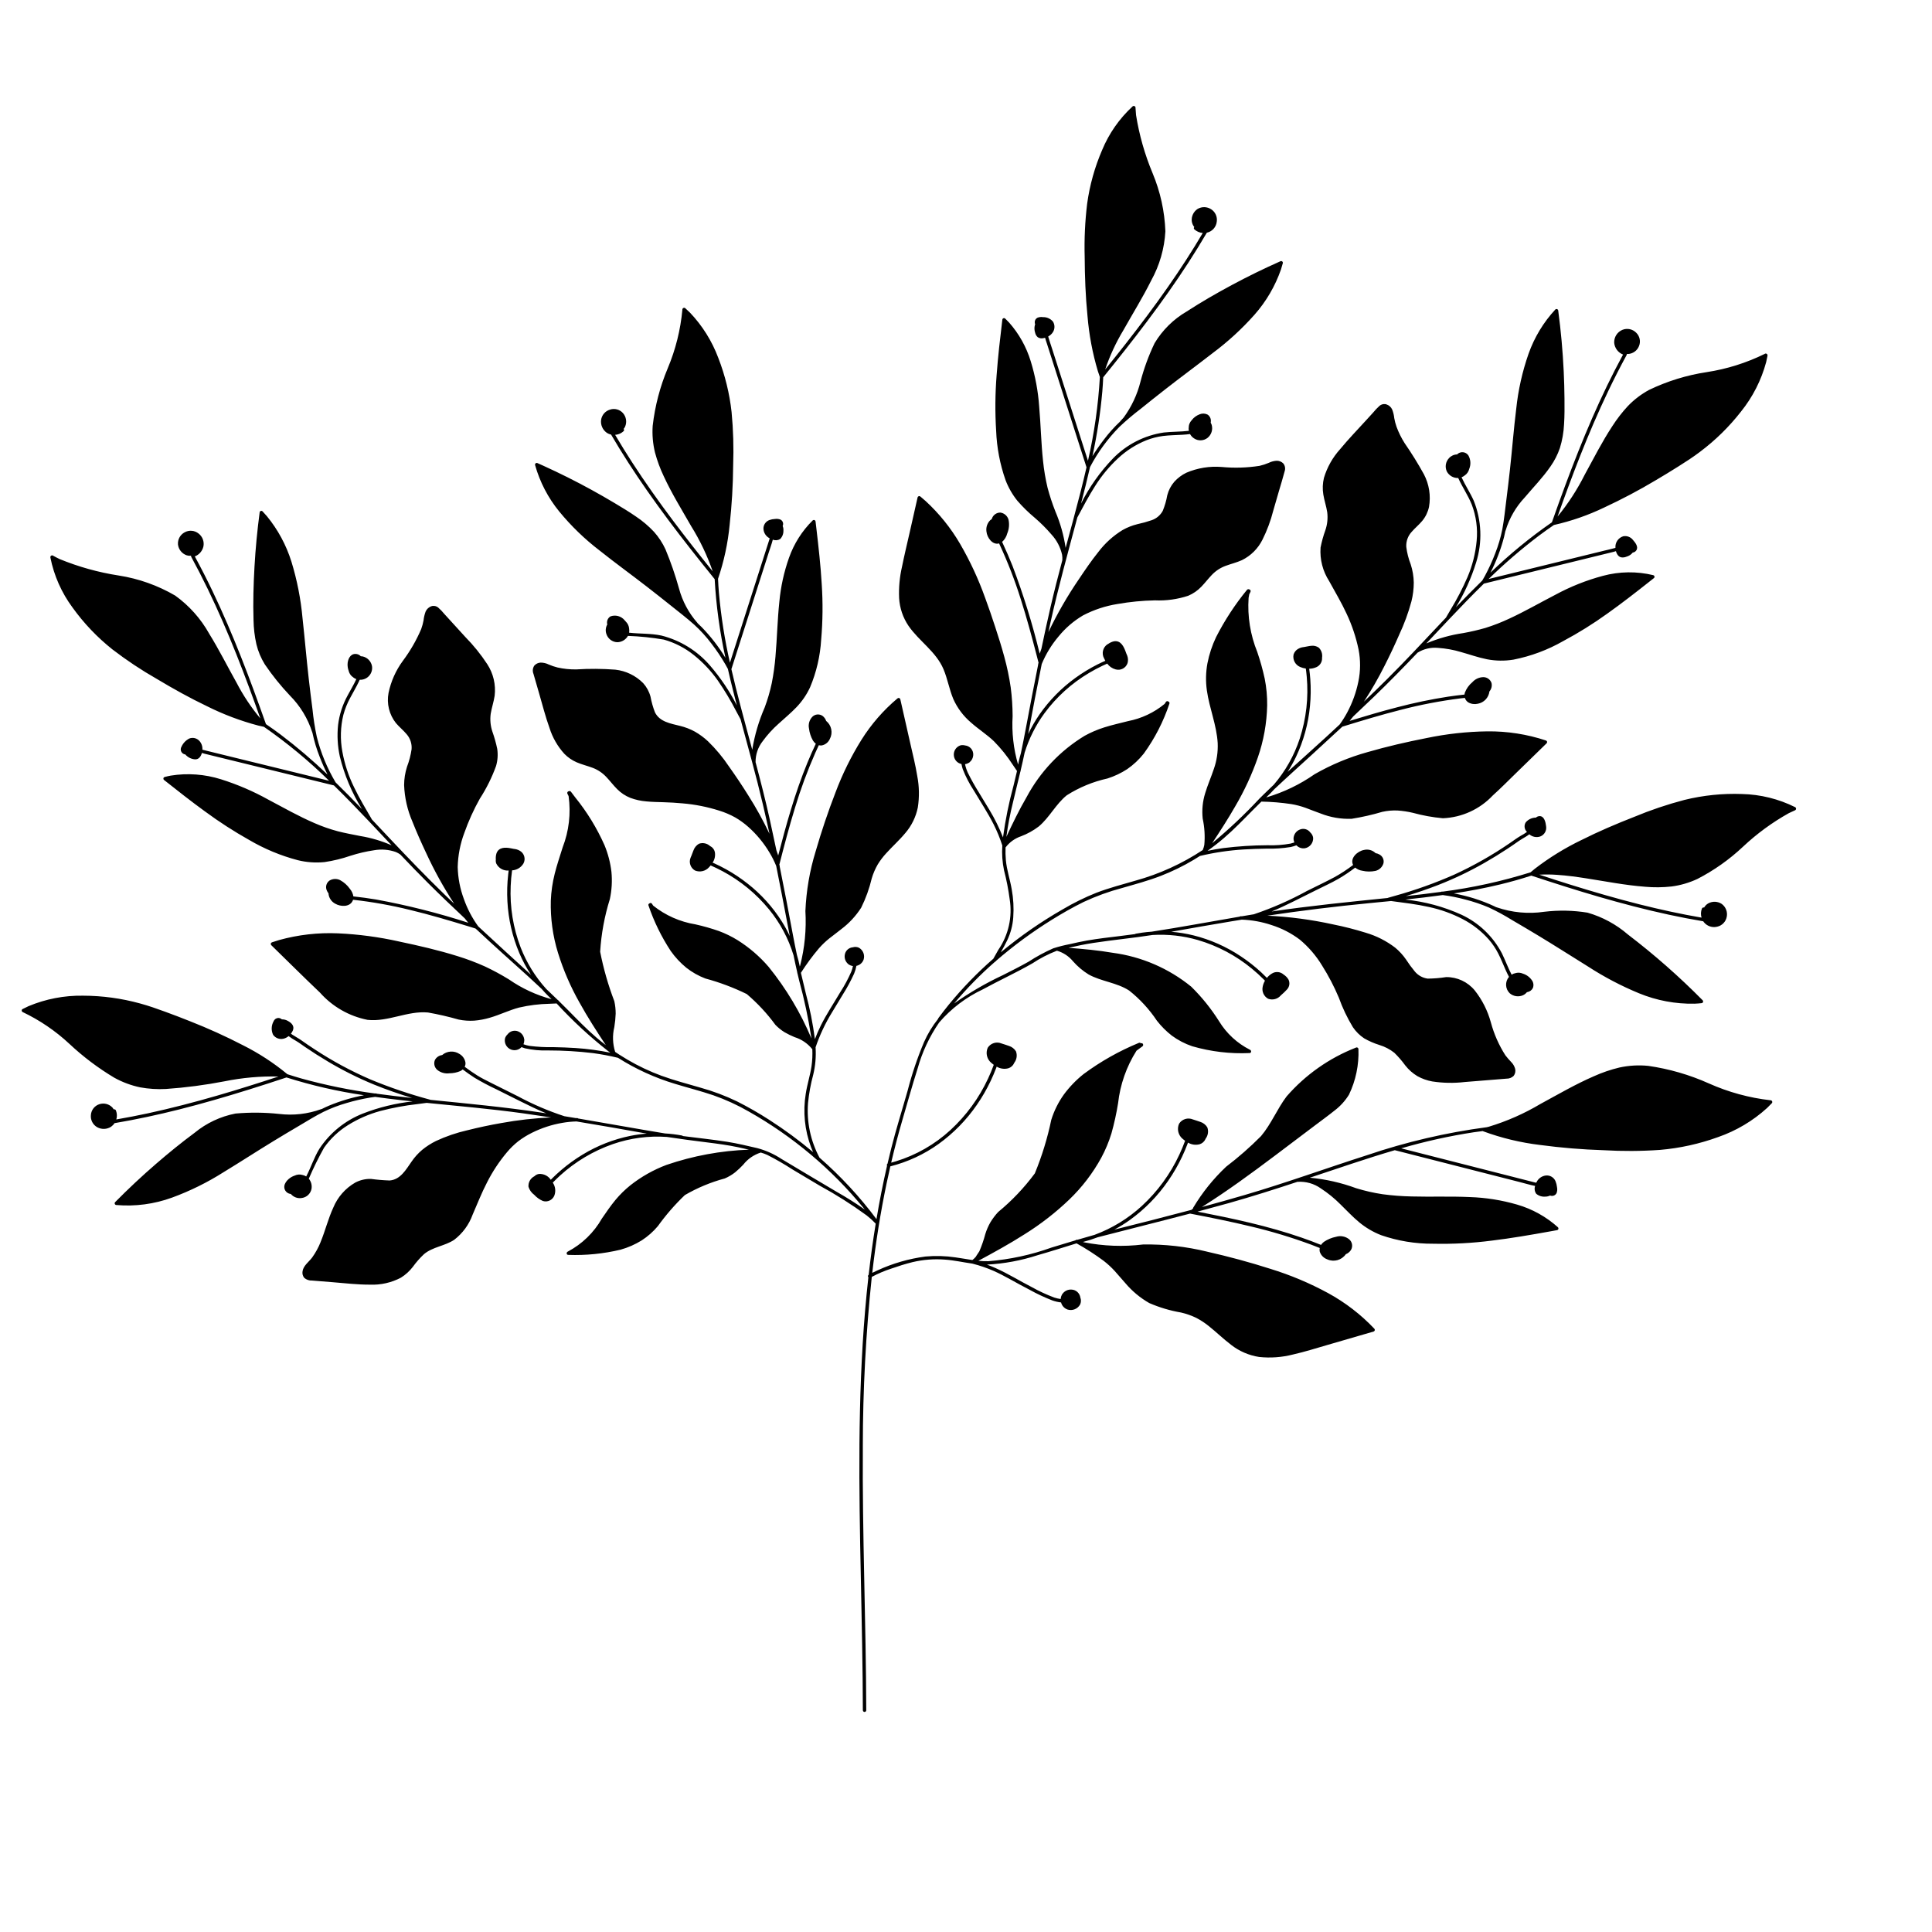 <?xml version="1.0" encoding="UTF-8"?>
<!-- The Best Svg Icon site in the world: iconSvg.co, Visit us! https://iconsvg.co -->
<svg fill="#000000" width="800px" height="800px" version="1.1" viewBox="144 144 512 512" xmlns="http://www.w3.org/2000/svg">
 <path d="m619.83 357.96-0.031-0.023-0.02-0.008-0.031-0.016-0.004-0.004c-4.391-2.188-9.207-3.379-14.113-3.488-5.133-0.188-10.27 0.344-15.254 1.57-4.547 1.195-9.004 2.699-13.344 4.508-4.731 1.848-9.414 3.844-13.953 6.129v-0.004c-4.363 2.106-8.496 4.652-12.332 7.606-0.383 0.305-0.754 0.617-1.125 0.934l-0.035 0.023v-0.004c-7.594 2.379-15.379 4.086-23.27 5.109l-0.113-0.016h-0.004c-0.102-0.02-0.203 0.008-0.285 0.07-3.117 0.434-6.242 0.801-9.367 1.137 2.891-0.883 5.754-1.852 8.574-2.945h-0.004c4.254-1.66 8.375-3.633 12.336-5.902 2.062-1.176 4.086-2.422 6.07-3.731 1-0.66 1.988-1.336 2.965-2.031 0.586-0.414 1.223-0.746 1.832-1.125 0.332-0.199 0.656-0.418 0.965-0.652 0.789 0.691 1.879 0.914 2.875 0.586 1.113-0.414 1.773-1.566 1.566-2.738-0.109-0.957-0.441-2.644-1.684-2.668-0.375 0-0.738 0.141-1.012 0.398-1.039 0.004-2.027 0.465-2.695 1.258-0.516 0.812-0.379 1.879 0.328 2.535-0.539 0.387-1.105 0.738-1.691 1.047-0.98 0.574-1.883 1.262-2.824 1.898-4.672 3.207-9.613 6.008-14.762 8.375-5.055 2.234-10.266 4.098-15.59 5.582-0.648 0.188-1.297 0.371-1.945 0.551l-0.004-0.004c-0.047 0.016-0.094 0.035-0.133 0.062-10.27 1.043-20.516 2.062-30.727 3.578 1.918-0.789 3.797-1.68 5.652-2.594 2.016-0.996 4.027-2.008 6.035-3.012 2.016-1.008 4.086-1.945 6.043-3.062 1.531-0.898 3.008-1.887 4.418-2.965 0.551 0.449 1.211 0.738 1.914 0.836 1.129 0.262 2.297 0.273 3.434 0.039 1.027-0.234 1.848-1.008 2.148-2.019 0.211-0.922-0.219-1.871-1.051-2.32-0.32-0.191-0.676-0.316-1.047-0.371l-0.055-0.062c-0.816-0.754-1.953-1.047-3.027-0.777-1.68 0.309-3.785 2.152-2.859 3.977l-0.004-0.004c-1.555 1.195-3.199 2.273-4.914 3.223-2.398 1.285-4.875 2.445-7.309 3.664-4.504 2.473-9.219 4.543-14.086 6.184-1.059 0.172-2.121 0.348-3.18 0.527-0.09-0.004-0.184-0.008-0.273-0.012h-0.004c-0.105-0.004-0.211 0.035-0.293 0.109-7.769 1.324-15.527 2.789-23.316 3.984-0.828 0.055-1.656 0.141-2.484 0.254-0.574 0.078-1.145 0.172-1.711 0.281h0.004c-0.082 0.012-0.156 0.051-0.215 0.105-1.344 0.184-2.691 0.359-4.039 0.523-2.914 0.352-5.836 0.684-8.727 1.191-1.523 0.266-3.035 0.605-4.547 0.953h-0.004c-1.477 0.277-2.938 0.648-4.371 1.109-2.277 1.008-4.473 2.195-6.562 3.555-2.219 1.25-4.496 2.394-6.769 3.543-4.519 2.117-8.848 4.629-12.93 7.504 3.312-3.953 6.93-7.644 10.816-11.035 0.113-0.027 0.211-0.105 0.262-0.211l0.02-0.031h-0.004c4.656-4.035 9.625-7.691 14.859-10.934 2.719-1.688 5.504-3.273 8.375-4.688 3.285-1.531 6.699-2.769 10.203-3.699 3.461-0.996 6.945-1.926 10.309-3.234h-0.004c3.016-1.172 5.926-2.598 8.703-4.258 0.535-0.32 1.066-0.656 1.594-0.992 3.812-0.91 7.695-1.484 11.609-1.723 2.031-0.125 4.066-0.188 6.102-0.219 2.121 0.059 4.242-0.086 6.332-0.426 0.52-0.113 1.031-0.266 1.523-0.457 0.586 0.621 1.441 0.914 2.289 0.777 1.297-0.258 2.211-1.422 2.152-2.746-0.07-0.547-0.336-1.051-0.746-1.418-0.617-0.863-1.738-1.195-2.727-0.809-0.93 0.34-1.586 1.172-1.707 2.156-0.027 0.07-0.031 0.148-0.016 0.223-0.004 0.234 0.027 0.461 0.09 0.684 0.035 0.125 0.082 0.25 0.141 0.367-0.328 0.121-0.66 0.223-0.996 0.305-2.043 0.375-4.117 0.523-6.191 0.445-3.883 0.016-7.766 0.266-11.621 0.75-1.414 0.191-2.82 0.441-4.219 0.73 1.5-1.059 2.949-2.188 4.344-3.383 2.644-2.269 5.074-4.785 7.519-7.266 0.797-0.809 1.602-1.605 2.41-2.394l0.004-0.004c2.664 0.047 5.32 0.27 7.953 0.664 1.285 0.219 2.543 0.551 3.766 0.992 1.328 0.488 2.637 1.027 3.973 1.496 2.621 1.035 5.43 1.516 8.25 1.402 2.734-0.438 5.441-1.051 8.098-1.84 1.336-0.297 2.703-0.414 4.07-0.352 1.352 0.094 2.695 0.297 4.016 0.609 2.609 0.719 5.277 1.199 7.969 1.441 5.031-0.203 9.781-2.375 13.23-6.043 2.066-1.859 4.023-3.84 6.012-5.781 2.211-2.156 4.422-4.312 6.633-6.465 0.539-0.527 1.078-1.051 1.617-1.578 0.113-0.113 0.152-0.273 0.113-0.426-0.039-0.156-0.156-0.273-0.309-0.32-5-1.656-10.242-2.473-15.512-2.414-5.43 0.07-10.84 0.672-16.156 1.785-5.246 1.027-10.496 2.238-15.633 3.727-4.883 1.355-9.578 3.316-13.977 5.836-3.859 2.699-8.129 4.762-12.641 6.106l-0.18 0.031c0.734-0.68 1.438-1.395 2.109-2.137 3.34-3.144 6.75-6.207 10.145-9.309 2.562-2.344 5.117-4.699 7.664-7.062v0.004c0.062-0.031 0.117-0.082 0.156-0.137l0.02-0.027 0.062-0.059c5.133-1.582 10.281-3.141 15.488-4.461h0.004c5.191-1.352 10.469-2.363 15.793-3.035 0.395-0.047 0.789-0.086 1.184-0.125h0.004c0.152 0.492 0.477 0.914 0.91 1.191 0.77 0.43 1.672 0.555 2.527 0.352 1.629-0.297 2.875-1.617 3.07-3.262 0.531-0.613 0.734-1.441 0.555-2.231-0.316-0.93-1.191-1.555-2.172-1.555-1.105 0.023-2.156 0.504-2.894 1.328-0.91 0.754-1.605 1.73-2.019 2.836-0.039 0.148-0.062 0.301-0.074 0.453-1.457 0.156-2.91 0.344-4.356 0.559-4.527 0.703-9.016 1.637-13.445 2.801-4.246 1.094-8.453 2.34-12.648 3.621 0.324-0.387 0.645-0.777 0.957-1.172 1.879-1.77 3.75-3.547 5.609-5.336 3.902-3.769 7.695-7.644 11.438-11.57 1.625-1.012 3.539-1.457 5.441-1.27 2.062 0.141 4.106 0.508 6.082 1.102 2.301 0.641 4.555 1.457 6.902 1.918 2.312 0.441 4.688 0.473 7.008 0.09 4.617-0.914 9.051-2.566 13.137-4.898 4.07-2.172 7.992-4.613 11.738-7.312 3.754-2.664 7.387-5.496 11-8.348l1.367-1.078h-0.004c0.113-0.113 0.156-0.277 0.113-0.43-0.039-0.152-0.156-0.273-0.309-0.316-4.394-1.059-8.98-0.996-13.344 0.176-4.402 1.176-8.652 2.871-12.656 5.043-4.062 2.094-8.023 4.391-12.176 6.305-2.047 0.961-4.156 1.785-6.316 2.461-1.926 0.551-3.875 1.008-5.848 1.359-3.375 0.496-6.672 1.418-9.812 2.746 0.301-0.316 0.602-0.633 0.902-0.953 1.648-1.754 3.305-3.508 4.957-5.266l0.047-0.051c3.066-3.242 6.164-6.461 9.355-9.582 5.102-1.25 10.207-2.5 15.309-3.75 5.109-1.25 10.219-2.504 15.328-3.754l3.762-0.922c0.195-0.047 0.391-0.113 0.586-0.176l0.004-0.004c0.102 0.402 0.289 0.781 0.547 1.113 0.664 0.832 1.742 0.598 2.602 0.234h-0.004c0.516-0.199 0.965-0.531 1.305-0.965 0.391-0.047 0.738-0.262 0.953-0.59 0.637-0.93-0.277-2.066-0.887-2.754-0.598-0.781-1.586-1.16-2.555-0.984-1.34 0.398-2.211 1.68-2.086 3.07l-0.223 0.07c-0.93 0.262-1.883 0.465-2.824 0.695-1.992 0.488-3.984 0.977-5.973 1.465-4.094 1.004-8.191 2.008-12.285 3.012-4.098 1.004-8.191 2.008-12.289 3.012l-0.004-0.004c4.195-4.098 8.645-7.926 13.316-11.469 1.305-0.977 2.633-1.922 3.981-2.84l0.004 0.004c4.602-1.035 9.07-2.59 13.32-4.633 4.641-2.156 9.168-4.547 13.559-7.168 2.047-1.203 4.07-2.438 6.078-3.703 1.973-1.238 3.926-2.5 5.785-3.91v-0.004c4.066-3.051 7.707-6.629 10.832-10.641 3.106-3.859 5.375-8.32 6.664-13.105 0.137-0.559 0.25-1.121 0.352-1.688h-0.004c0.039-0.145 0.004-0.301-0.094-0.418s-0.246-0.18-0.395-0.168c-0.102 0-0.195 0.039-0.266 0.109-4.844 2.379-10.02 4.004-15.352 4.82-5.293 0.801-10.438 2.387-15.266 4.707-2.106 1.141-4.019 2.602-5.672 4.336-1.512 1.637-2.875 3.406-4.078 5.281-2.719 4.137-4.957 8.566-7.332 12.898h0.004c-1.98 3.938-4.387 7.644-7.184 11.051 1.895-5.332 3.848-10.648 5.926-15.91 2.316-5.863 4.789-11.664 7.512-17.355 1.539-3.215 3.16-6.391 4.863-9.523h0.004c0.051-0.094 0.07-0.199 0.047-0.305 0.098 0.012 0.191 0.016 0.289 0.016 1.312-0.055 2.469-0.879 2.949-2.102 0.504-1.23 0.199-2.644-0.766-3.559-0.945-0.949-2.363-1.246-3.609-0.75-1.402 0.57-2.285 1.973-2.199 3.484 0.145 1.383 1.051 2.574 2.344 3.078-2.977 5.484-5.68 11.113-8.176 16.832-2.543 5.832-4.879 11.754-7.098 17.715-1.223 3.289-2.414 6.586-3.578 9.895l0.004 0.004c-5.781 4.008-11.234 8.477-16.297 13.359 1.551-3.016 2.762-6.195 3.613-9.48 0.133-0.516 0.242-1.031 0.344-1.551 0.027-0.043 0.047-0.09 0.062-0.141 0.992-3.273 2.727-6.273 5.07-8.766 2.289-2.715 4.797-5.266 6.812-8.199v0.004c1.059-1.504 1.898-3.144 2.496-4.883 0.637-2.055 1.012-4.184 1.113-6.336 0.148-2.258 0.133-4.527 0.113-6.789-0.023-2.402-0.09-4.801-0.203-7.199-0.254-5.383-0.738-10.75-1.453-16.098-0.008-0.176-0.117-0.336-0.281-0.402-0.164-0.066-0.352-0.035-0.484 0.086-3.137 3.383-5.551 7.371-7.094 11.719-1.656 4.734-2.758 9.648-3.277 14.637-0.664 5.332-1.07 10.695-1.656 16.035-0.301 2.711-0.621 5.422-0.965 8.129-0.328 2.582-0.586 5.195-1.066 7.754v-0.004c-0.434 2.168-1.059 4.297-1.871 6.352-0.789 2.078-1.719 4.102-2.777 6.055-0.215 0.391-0.438 0.777-0.664 1.164-2.375 2.316-4.699 4.684-6.996 7.078l0.004-0.004c2.277-3.723 4.086-7.715 5.375-11.887 1.688-5.371 1.457-11.16-0.652-16.383-0.949-2.117-2.258-4.066-3.219-6.176h0.004c0.285-0.113 0.555-0.266 0.797-0.457 0.625-0.41 1.066-1.043 1.238-1.773 0.473-1.164 0.387-2.481-0.234-3.57-0.328-0.484-0.855-0.793-1.438-0.84-0.582-0.051-1.152 0.168-1.555 0.586-0.82 0.02-1.594 0.375-2.141 0.984-0.898 0.949-1.125 2.352-0.57 3.535 0.59 1.105 1.762 1.777 3.016 1.73 1.078 2.398 2.606 4.582 3.586 7.031 1.168 3.07 1.613 6.367 1.297 9.641-0.305 3.289-1.117 6.512-2.406 9.555-1.297 2.984-2.797 5.879-4.492 8.656-0.41 0.707-0.824 1.418-1.238 2.125-0.473 0.5-0.945 1-1.422 1.504-4.656 4.941-9.285 9.918-14.098 14.711-2.055 2.043-4.129 4.062-6.234 6.059h0.004c2.004-3.062 3.832-6.234 5.473-9.504 1.371-2.684 2.652-5.418 3.859-8.18h-0.004c1.359-2.875 2.457-5.863 3.285-8.934 0.402-1.617 0.605-3.277 0.613-4.945-0.031-1.645-0.305-3.277-0.812-4.84-0.582-1.492-0.98-3.055-1.176-4.644-0.078-1.453 0.434-2.879 1.418-3.953 0.887-1.027 1.953-1.883 2.82-2.93 0.887-1.07 1.5-2.344 1.789-3.703 0.516-2.957 0.035-6.004-1.363-8.66-1.562-2.832-3.266-5.578-5.106-8.238-0.867-1.367-1.586-2.824-2.144-4.344-0.262-0.742-0.461-1.504-0.598-2.281-0.078-0.781-0.266-1.551-0.551-2.281-0.301-0.664-0.871-1.164-1.57-1.371-0.086-0.047-0.184-0.066-0.281-0.059-0.535-0.062-1.074 0.094-1.484 0.438-0.629 0.57-1.215 1.184-1.746 1.84-0.609 0.668-1.215 1.332-1.824 2-2.305 2.531-4.699 5.004-6.879 7.648-1.98 2.188-3.449 4.789-4.297 7.613-0.352 1.441-0.41 2.945-0.168 4.41 0.254 1.598 0.801 3.133 1.039 4.734 0.195 1.602 0.023 3.231-0.504 4.754-0.539 1.492-0.961 3.019-1.266 4.578-0.223 3.137 0.578 6.258 2.285 8.902 1.566 2.879 3.254 5.672 4.625 8.652 1.414 3.012 2.477 6.176 3.156 9.434 0.555 2.828 0.539 5.738-0.051 8.555-0.586 2.859-1.582 5.613-2.961 8.18-0.59 1.102-1.258 2.164-1.996 3.172-1.195 1.113-2.394 2.223-3.594 3.328-3.367 3.106-6.816 6.141-10.211 9.23l0.004 0.004c0.82-1.273 1.562-2.594 2.219-3.957 2.023-4.25 3.281-8.82 3.719-13.508 0.227-2.367 0.258-4.75 0.086-7.121-0.066-0.922-0.164-1.84-0.289-2.758 0.688-0.004 1.367-0.16 1.988-0.457 0.938-0.457 1.496-1.438 1.414-2.473v-0.012h0.004c0.148-0.965-0.168-1.941-0.855-2.637-0.602-0.422-1.34-0.598-2.066-0.492-0.621 0.055-1.223 0.223-1.836 0.316l-0.148 0.016-0.004 0.004c-0.164 0.016-0.324 0.043-0.484 0.082-0.332 0.082-0.652 0.211-0.949 0.387-0.57 0.324-1 0.855-1.207 1.48-0.297 1.395 0.453 2.801 1.777 3.332 0.465 0.203 0.961 0.34 1.465 0.402 0.098 0.703 0.18 1.406 0.238 2.117h0.004c0.508 5.559-0.125 11.164-1.855 16.473-1.469 4.469-3.801 8.609-6.863 12.184-0.902 0.855-1.801 1.715-2.688 2.582-0.355 0.352-0.711 0.703-1.066 1.059h-0.004c-0.043 0.031-0.082 0.07-0.113 0.117-3.902 4.184-8.074 8.113-12.484 11.766 2.117-3.199 4.199-6.422 6.109-9.75v-0.004c2.422-4.113 4.434-8.457 6.004-12.969 1.543-4.449 2.379-9.113 2.477-13.82 0.027-2.363-0.188-4.723-0.645-7.039-0.52-2.391-1.176-4.75-1.965-7.066-1.852-4.555-2.644-9.469-2.312-14.371 0.047-0.32 0.105-0.637 0.176-0.953 0.105-0.215 0.207-0.426 0.316-0.641 0.066-0.125 0.066-0.273 0.008-0.402-0.062-0.129-0.18-0.223-0.316-0.254-0.215-0.113-0.48-0.055-0.629 0.141-3.16 3.859-5.898 8.051-8.168 12.496-1.055 2.211-1.828 4.547-2.297 6.953-0.438 2.371-0.488 4.801-0.148 7.188 0.66 4.707 2.594 9.184 2.867 13.953 0.102 2.324-0.242 4.648-1.016 6.844-0.719 2.164-1.645 4.25-2.301 6.434v0.004c-0.68 2.176-0.902 4.473-0.656 6.738 0.496 2.289 0.637 4.641 0.426 6.973-0.09 0.461-0.23 0.914-0.418 1.348-5.473 3.625-11.488 6.359-17.816 8.109-3.477 1.012-6.992 1.922-10.379 3.219-3.059 1.219-6.019 2.676-8.852 4.356-5.812 3.32-11.324 7.144-16.473 11.43 0.598-1.055 1.188-2.109 1.711-3.203 0.902-1.895 1.445-3.945 1.594-6.039 0.184-2.504 0.043-5.023-0.41-7.492-0.441-2.57-1.305-5.074-1.543-7.672-0.102-1.129-0.129-2.266-0.086-3.398l0.035-0.043c1.043-1.359 2.465-2.375 4.09-2.922 1.68-0.637 3.258-1.512 4.688-2.602 2.856-2.398 4.508-5.922 7.422-8.262h0.004c3.301-2.094 6.941-3.598 10.762-4.441 1.844-0.586 3.602-1.418 5.227-2.473 1.664-1.152 3.152-2.543 4.41-4.133 2.93-4.043 5.219-8.512 6.793-13.25 0.035-0.098 0.031-0.207-0.012-0.305-0.047-0.094-0.129-0.168-0.227-0.203-0.094-0.102-0.23-0.148-0.367-0.133-0.137 0.016-0.258 0.09-0.332 0.207-0.105 0.176-0.223 0.344-0.332 0.516-2.797 2.309-6.129 3.879-9.691 4.566-2.086 0.539-4.191 0.996-6.246 1.645-1.828 0.57-3.594 1.324-5.269 2.25-6.504 3.949-11.824 9.578-15.402 16.289-1.977 3.391-3.68 6.926-5.336 10.48l-0.004 0.004c0.418-3.109 1.012-6.188 1.777-9.23 0.625-2.684 1.297-5.356 1.934-8.035 0.066-0.086 0.09-0.195 0.07-0.301 0.375-1.582 0.734-3.164 1.066-4.758v0.004c1.164-3.738 2.934-7.258 5.242-10.418 3.18-4.316 7.195-7.949 11.809-10.684 1.156-0.691 2.34-1.328 3.559-1.906 0.422-0.199 0.844-0.391 1.27-0.578 0.547 0.754 1.34 1.297 2.238 1.535 1.332 0.371 2.723-0.367 3.16-1.68 0.176-0.645 0.145-1.328-0.09-1.957-0.055-0.152-0.121-0.301-0.191-0.449l-0.031-0.07c-0.055-0.129-0.098-0.262-0.145-0.391-0.516-1.453-1.328-3.246-3.199-2.887-0.547 0.129-1.062 0.367-1.516 0.703-0.066 0.027-0.129 0.055-0.191 0.09-1.207 0.836-1.578 2.457-0.852 3.734 0.094 0.215 0.199 0.422 0.316 0.625-0.711 0.312-1.414 0.637-2.106 0.984-2.039 1.031-3.992 2.223-5.844 3.566-3.68 2.66-6.887 5.926-9.484 9.652-1.141 1.652-2.144 3.394-3.004 5.207 1.148-6.195 2.332-12.383 3.586-18.559v0.004c1.094-2.637 2.586-5.09 4.43-7.266 1.82-2.25 4.031-4.156 6.527-5.625 2.852-1.488 5.934-2.508 9.113-3.012 3.277-0.578 6.594-0.902 9.918-0.965 2.992 0.129 5.984-0.281 8.828-1.219 1.312-0.551 2.492-1.367 3.477-2.394 0.977-1.004 1.82-2.133 2.793-3.141 1.012-1.062 2.254-1.879 3.629-2.387 1.438-0.535 2.941-0.883 4.344-1.52 2.352-1.16 4.262-3.059 5.43-5.406 1.23-2.457 2.191-5.035 2.867-7.699 0.504-1.734 1.004-3.473 1.508-5.207 0.5-1.727 1.051-3.449 1.5-5.191h-0.004c0.266-0.715 0.141-1.52-0.336-2.117-0.453-0.461-1.074-0.719-1.723-0.719-0.75 0.035-1.488 0.227-2.16 0.566-0.781 0.332-1.59 0.594-2.418 0.785-3.316 0.516-6.68 0.617-10.02 0.301-3.203-0.262-6.422 0.262-9.375 1.523-1.211 0.586-2.293 1.395-3.191 2.391-0.891 1.031-1.531 2.258-1.867 3.578-0.25 1.418-0.652 2.801-1.195 4.133-0.629 1.152-1.664 2.035-2.906 2.469-1.258 0.434-2.535 0.789-3.832 1.066-1.359 0.336-2.664 0.852-3.883 1.535-2.512 1.531-4.711 3.527-6.484 5.875-1.828 2.281-3.484 4.715-5.109 7.144-3.055 4.469-5.758 9.164-8.09 14.047 0.184-0.848 0.363-1.695 0.551-2.543 2.062-9.363 4.641-18.582 7.113-27.836 1.523-2.816 2.992-5.664 4.723-8.359h0.004c1.688-2.688 3.723-5.144 6.047-7.305 2.199-2.055 4.758-3.688 7.551-4.809 1.414-0.551 2.891-0.93 4.398-1.125 1.719-0.215 3.453-0.223 5.176-0.328 0.652-0.039 1.309-0.094 1.965-0.176v-0.004c0.25 0.457 0.609 0.848 1.047 1.133 1.098 0.75 2.555 0.699 3.602-0.125 1.012-0.82 1.445-2.16 1.098-3.418-0.066-0.211-0.156-0.41-0.27-0.602 0.039-0.184 0.055-0.371 0.047-0.559-0.004-0.652-0.344-1.258-0.898-1.602-0.648-0.32-1.406-0.344-2.074-0.066-0.824 0.309-1.551 0.84-2.09 1.539-0.273 0.289-0.488 0.629-0.633 1-0.094 0.246-0.148 0.508-0.16 0.77-0.055 0.355-0.047 0.719 0.02 1.07-2.191 0.27-4.43 0.195-6.625 0.445h0.004c-5.152 0.75-9.914 3.184-13.535 6.926-3.383 3.523-6.219 7.535-8.414 11.898 0.84-3.207 1.645-6.426 2.379-9.66v-0.004c2.059-3.914 4.684-7.508 7.793-10.656 1.789-1.688 3.668-3.277 5.629-4.769 2.133-1.723 4.277-3.43 6.438-5.117 4.168-3.258 8.43-6.391 12.609-9.633h-0.004c4.043-3.008 7.766-6.418 11.113-10.184 3.098-3.504 5.484-7.582 7.023-12 0.18-0.551 0.344-1.109 0.492-1.672 0.043-0.172-0.023-0.355-0.164-0.465-0.141-0.109-0.336-0.125-0.492-0.039-4.328 1.922-8.582 4-12.762 6.242-4.098 2.199-8.148 4.523-12.047 7.059-3.5 2.035-6.43 4.926-8.516 8.398-1.566 3.266-2.816 6.672-3.734 10.176-0.855 3.438-2.371 6.676-4.465 9.535-0.27 0.324-0.555 0.637-0.852 0.934l0.004 0.004c-0.031 0.031-0.059 0.066-0.082 0.109-1.59 1.492-3.047 3.121-4.359 4.867-1.066 1.387-2.062 2.824-2.984 4.312 1.23-5.644 2.106-11.359 2.617-17.113 0.105-1.258 0.188-2.519 0.242-3.781 3.965-4.887 7.875-9.82 11.656-14.852 3.812-5.07 7.492-10.246 10.941-15.574 1.68-2.594 3.297-5.223 4.859-7.891 1.414-0.305 2.473-1.477 2.633-2.914 0.203-1.301-0.387-2.598-1.496-3.305-1.078-0.703-2.465-0.734-3.574-0.086-1.07 0.699-1.672 1.934-1.559 3.207 0.066 0.59 0.301 1.145 0.676 1.605-0.082 0.078-0.129 0.188-0.125 0.301 0 0.113 0.051 0.223 0.137 0.297 0.613 0.566 1.398 0.91 2.231 0.973-2.852 4.84-5.914 9.555-9.129 14.16-3.621 5.195-7.43 10.262-11.336 15.246-1.781 2.277-3.582 4.535-5.406 6.781h0.004c1.234-3.652 2.859-7.16 4.852-10.461 2.453-4.375 5.113-8.637 7.348-13.133 2.223-4.012 3.508-8.469 3.762-13.047-0.195-5.293-1.344-10.504-3.387-15.391-2.07-4.945-3.543-10.117-4.387-15.41-0.066-0.629-0.113-1.262-0.141-1.891 0.02-0.09 0.004-0.188-0.043-0.266-0.059-0.125-0.168-0.211-0.301-0.242l-0.055-0.012-0.062-0.004h-0.008l-0.066 0.004-0.062 0.016-0.004-0.004c-0.09 0.023-0.168 0.078-0.227 0.152-3.457 3.199-6.188 7.109-7.996 11.461-1.973 4.555-3.316 9.355-3.992 14.273-0.566 4.66-0.785 9.359-0.656 14.055 0.031 5.234 0.223 10.477 0.746 15.688 0.406 4.965 1.328 9.875 2.754 14.648 0.164 0.516 0.34 1.023 0.523 1.531h0.004c-0.426 7.481-1.48 14.91-3.156 22.207-2.508-7.836-5.016-15.672-7.527-23.508-0.656-2.047-1.312-4.098-1.969-6.148-0.316-0.988-0.656-1.977-0.953-2.973-0.031-0.105-0.059-0.211-0.086-0.32l0.004 0.008c0.496-0.266 0.918-0.648 1.227-1.117 0.555-0.859 0.566-1.961 0.027-2.828-0.66-0.781-1.645-1.219-2.668-1.18-0.488-0.078-0.992-0.02-1.453 0.164-0.453 0.234-0.73 0.715-0.703 1.227 0.004 0.176 0.043 0.352 0.109 0.516-0.027 0.059-0.055 0.113-0.074 0.176-0.18 0.684-0.152 1.406 0.074 2.078 0.098 0.453 0.34 0.859 0.691 1.164 0.445 0.285 0.992 0.375 1.508 0.242 0.145-0.023 0.289-0.059 0.43-0.098 0.133 0.516 0.312 1.02 0.477 1.523 1.641 5.129 3.285 10.258 4.926 15.391 1.656 5.176 3.316 10.355 4.973 15.535 0.199 0.625 0.402 1.25 0.602 1.879-0.516 2.266-1.062 4.519-1.641 6.769-1.242 4.875-2.578 9.727-3.891 14.582v-0.004c-0.492-3.316-1.402-6.555-2.715-9.641-0.812-2.051-1.5-4.148-2.07-6.277-0.555-2.336-0.957-4.703-1.199-7.09-0.52-4.801-0.605-9.633-1.027-14.438v-0.004c-0.285-4.082-1.039-8.121-2.246-12.031-1.156-3.785-3.109-7.273-5.731-10.238-0.328-0.359-0.672-0.707-1.027-1.043-0.129-0.121-0.316-0.156-0.48-0.086-0.168 0.066-0.277 0.227-0.281 0.402-0.582 4.883-1.16 9.77-1.512 14.672v0.004c-0.391 4.91-0.434 9.84-0.125 14.758 0.172 4.453 1.012 8.859 2.492 13.066 0.75 1.973 1.805 3.812 3.125 5.457 1.41 1.625 2.953 3.133 4.609 4.512 1.602 1.375 3.098 2.871 4.469 4.473 1.379 1.504 2.336 3.344 2.781 5.336 0.074 0.473 0.094 0.949 0.062 1.43v0.008c-1.102 4.125-2.168 8.258-3.129 12.422-0.848 3.672-1.652 7.356-2.414 11.051-0.16 0.426-0.309 0.859-0.457 1.289-1.914-7.887-4.316-15.645-7.195-23.234-0.809-2.035-1.676-4.047-2.602-6.031l-0.168-0.344c0.672-0.594 1.148-1.379 1.367-2.25 0.488-1.156 0.602-2.434 0.332-3.656-0.285-0.996-1.129-1.727-2.152-1.871-0.996-0.008-1.891 0.613-2.231 1.551-0.031 0.066-0.055 0.137-0.078 0.203-0.129 0.074-0.25 0.164-0.367 0.258-0.801 0.785-1.176 1.91-1.012 3.019 0.156 1.621 1.613 3.633 3.348 3.148l0.102 0.207h-0.004c2.199 4.723 4.082 9.578 5.641 14.547 1.598 4.988 2.957 10.051 4.269 15.121 0.148 0.578 0.301 1.16 0.449 1.738l-0.023 0.117-0.047 0.113h-0.004c-0.031 0.074-0.039 0.16-0.023 0.238-1.113 5.523-2.168 11.055-3.207 16.59-0.434 2.316-0.891 4.625-1.371 6.922-0.199 0.68-0.383 1.367-0.543 2.059-0.074 0.32-0.141 0.641-0.203 0.961-1.215-4.168-1.707-8.52-1.449-12.855-0.008-2.539-0.176-5.074-0.504-7.59-0.395-2.723-0.961-5.418-1.688-8.074-0.723-2.688-1.562-5.34-2.43-7.984-0.844-2.574-1.715-5.144-2.656-7.684h-0.004c-1.77-4.969-3.996-9.762-6.644-14.32-2.461-4.211-5.535-8.031-9.121-11.332-0.453-0.406-0.914-0.805-1.383-1.191-0.113-0.109-0.277-0.152-0.43-0.109-0.152 0.039-0.273 0.156-0.316 0.305l-2.121 9.375c-0.68 3.004-1.406 6-2.016 9.02-0.629 2.723-0.887 5.516-0.766 8.309 0.152 2.633 1.012 5.176 2.488 7.359 2.812 4.074 7.312 6.828 9.277 11.496 1.078 2.562 1.523 5.34 2.602 7.902v0.004c1.082 2.41 2.688 4.543 4.707 6.25 1.941 1.73 4.168 3.129 6.047 4.926 1.891 1.914 3.578 4.023 5.035 6.289 0.363 0.535 0.723 1.07 1.086 1.605-0.293 1.277-0.594 2.551-0.91 3.828v-0.004c-1.238 4.523-2.172 9.125-2.801 13.77-0.984-2.519-2.184-4.953-3.582-7.269-0.918-1.535-1.863-3.047-2.777-4.582v-0.004c-1.082-1.715-2.074-3.484-2.969-5.301-0.328-0.719-0.574-1.473-0.734-2.25 0.336-0.043 0.656-0.156 0.945-0.336 0.109-0.016 0.207-0.082 0.262-0.18 0.57-0.457 0.922-1.137 0.969-1.867 0.105-1.312-0.867-2.469-2.184-2.586-0.383-0.102-0.789-0.113-1.176-0.031-1.203 0.379-1.949 1.574-1.766 2.82 0.145 1.066 0.949 1.922 2.004 2.137 0.086 0.469 0.203 0.934 0.352 1.387 0.762 1.941 1.719 3.797 2.863 5.539 1.793 3.019 3.75 5.973 5.34 9.109h-0.004c0.898 1.789 1.656 3.644 2.273 5.551-0.148 2.203 0.004 4.414 0.457 6.574 0.656 2.519 1.156 5.082 1.496 7.664 0.766 4.699-0.316 9.516-3.019 13.438-0.438 0.773-0.883 1.543-1.305 2.328-4.266 3.719-8.211 7.789-11.801 12.168-0.961 1.18-1.891 2.383-2.793 3.613-0.043 0.059-0.07 0.129-0.078 0.203-1.492 1.875-2.734 3.93-3.703 6.121-1.762 4.172-3.211 8.469-4.34 12.855-1.449 5.109-3.055 10.168-4.352 15.32-0.34 1.344-0.664 2.691-0.977 4.043l-0.004-0.004c-0.168 0.129-0.223 0.359-0.125 0.547-1.078 4.691-2.012 9.41-2.801 14.156l0.004-0.004c-4.449-5.953-9.516-11.422-15.117-16.309l-0.023-0.059v0.004c-2.344-4.414-3.387-9.398-3.008-14.379 0.25-2.539 0.711-5.055 1.379-7.519 0.562-2.32 0.777-4.711 0.637-7.098l-0.012-0.176c1.105-3.246 2.57-6.363 4.371-9.281 0.949-1.574 1.922-3.137 2.856-4.719v-0.004c1.121-1.766 2.117-3.609 2.984-5.516 0.277-0.664 0.48-1.355 0.609-2.066 0.883-0.176 1.605-0.801 1.906-1.648 0.391-1.223-0.137-2.547-1.258-3.168-0.5-0.223-1.066-0.262-1.594-0.102-1.133 0.09-2.043 0.98-2.152 2.117-0.109 0.895 0.254 1.785 0.961 2.348 0.051 0.078 0.133 0.137 0.223 0.156 0.262 0.168 0.559 0.277 0.863 0.328l0.133 0.016c-0.102 0.5-0.242 0.992-0.426 1.469-0.832 1.91-1.82 3.75-2.953 5.496-1.723 2.93-3.625 5.766-5.141 8.812-0.582 1.172-1.094 2.375-1.559 3.602-0.539-4.106-1.348-8.172-2.422-12.172-0.441-1.805-0.871-3.606-1.289-5.41 1.449-2.273 3.047-4.445 4.789-6.5 0.84-0.957 1.766-1.84 2.762-2.633 1.051-0.828 2.129-1.617 3.172-2.457 2.07-1.562 3.852-3.481 5.25-5.664 1.227-2.473 2.164-5.082 2.801-7.769 0.387-1.309 0.93-2.566 1.617-3.746 0.641-1.035 1.383-2.008 2.207-2.902 1.645-1.824 3.492-3.461 5.062-5.359h0.004c1.668-1.941 2.812-4.277 3.32-6.789 0.43-2.758 0.383-5.566-0.145-8.305-0.477-2.93-1.203-5.82-1.859-8.715-0.707-3.125-1.414-6.25-2.121-9.375l-0.523-2.309v0.004c-0.047-0.152-0.168-0.27-0.32-0.309-0.152-0.039-0.312 0.004-0.43 0.113-3.731 3.133-6.949 6.836-9.539 10.965-2.754 4.418-5.062 9.102-6.887 13.977-1.98 5.102-3.727 10.324-5.25 15.578-1.582 5.133-2.492 10.453-2.719 15.82 0.289 4.867-0.184 9.75-1.398 14.473l-0.086 0.223c-0.207-1.035-0.461-2.062-0.766-3.074-0.359-1.684-0.695-3.375-1.016-5.07-1.145-6.133-2.309-12.266-3.547-18.379l0.004-0.004c0.02-0.082 0.012-0.168-0.023-0.246l-0.051-0.125-0.02-0.102c1.285-5.016 2.602-10.027 4.125-14.98h-0.004c1.508-4.996 3.32-9.898 5.426-14.676 0.297-0.66 0.602-1.32 0.914-1.977 0.258 0.07 0.523 0.086 0.785 0.051 0.957-0.188 1.754-0.836 2.141-1.727 0.859-1.617 0.449-3.617-0.977-4.762-0.18-0.535-0.516-1-0.965-1.34-0.836-0.578-1.965-0.484-2.688 0.23-0.801 0.824-1.137 1.992-0.898 3.117 0.133 1.121 0.488 2.203 1.043 3.188 0.199 0.324 0.457 0.613 0.762 0.848-0.777 1.645-1.516 3.305-2.207 4.988-1.68 4.078-3.113 8.254-4.394 12.477-1.223 4.023-2.312 8.082-3.363 12.152-0.148-0.445-0.305-0.891-0.469-1.336-0.59-2.832-1.199-5.66-1.828-8.484-1.117-5-2.387-9.961-3.703-14.91v-0.043c-0.016-2.004 0.652-3.953 1.895-5.527 1.219-1.672 2.617-3.211 4.164-4.586 1.602-1.473 3.297-2.852 4.797-4.43 1.469-1.535 2.68-3.305 3.578-5.231 1.699-4.027 2.695-8.316 2.953-12.68 0.426-4.883 0.473-9.785 0.148-14.676-0.289-4.934-0.84-9.848-1.418-14.758-0.074-0.605-0.145-1.211-0.215-1.82l-0.004 0.004c-0.004-0.18-0.113-0.336-0.277-0.406-0.164-0.066-0.355-0.031-0.484 0.09-2.812 2.777-4.957 6.16-6.273 9.887-1.336 3.766-2.195 7.684-2.562 11.664-0.512 4.797-0.598 9.625-1.023 14.43h0.004c-0.195 2.391-0.523 4.769-0.988 7.125-0.465 2.195-1.094 4.356-1.879 6.457-1.562 3.582-2.668 7.348-3.297 11.207-1.043-3.879-2.102-7.754-3.121-11.641-0.848-3.223-1.664-6.461-2.406-9.715l4.941-15.434c1.656-5.168 3.312-10.34 4.965-15.508 0.359-1.117 0.777-2.238 1.07-3.379l-0.004 0.004c0.637 0.254 1.359 0.195 1.945-0.16 0.582-0.59 0.898-1.395 0.871-2.227 0.035-0.422-0.035-0.848-0.199-1.238 0.301-0.629 0.043-1.379-0.578-1.695-0.461-0.184-0.961-0.238-1.449-0.164-0.504 0.02-1 0.113-1.477 0.281-0.961 0.34-1.602 1.254-1.59 2.277 0.035 1.031 0.602 1.973 1.496 2.484l0.152 0.09c-0.023 0.105-0.051 0.211-0.082 0.316-0.156 0.531-0.336 1.055-0.508 1.582-0.652 2.039-1.305 4.078-1.957 6.117-1.332 4.156-2.664 8.316-3.992 12.473-1.328 4.152-2.66 8.305-3.988 12.461l-0.004-0.004c-1.391-6.098-2.363-12.289-2.918-18.52-0.102-1.23-0.18-2.461-0.234-3.695 1.574-4.625 2.606-9.418 3.074-14.277 0.582-5.238 0.895-10.504 0.934-15.773 0.168-4.711 0.031-9.43-0.414-14.125-0.539-4.922-1.727-9.754-3.523-14.371-1.672-4.465-4.227-8.551-7.512-12.004-0.379-0.383-0.777-0.75-1.18-1.109-0.055-0.074-0.137-0.125-0.227-0.148l-0.02-0.004-0.047-0.008-0.066-0.004h-0.012l-0.062 0.004 0.008-0.004c-0.156 0.016-0.289 0.113-0.355 0.254-0.051 0.082-0.066 0.176-0.047 0.266-0.492 5.332-1.797 10.555-3.871 15.488-2.051 4.871-3.394 10.012-3.996 15.262-0.164 2.387 0.047 4.781 0.617 7.102 0.582 2.164 1.363 4.273 2.328 6.293 2.102 4.543 4.742 8.816 7.227 13.156v0.004c2.356 3.781 4.277 7.816 5.738 12.023-3.551-4.398-7.055-8.836-10.453-13.355-3.797-5.055-7.457-10.215-10.895-15.52-1.559-2.406-3.062-4.84-4.516-7.309 0.508-0.039 1.004-0.18 1.457-0.41 0.281-0.152 0.543-0.34 0.777-0.559 0.082-0.074 0.133-0.18 0.137-0.293 0.004-0.113-0.043-0.223-0.121-0.301 0.164-0.191 0.301-0.406 0.406-0.637 0.508-1.199 0.281-2.582-0.578-3.562-0.859-0.969-2.215-1.332-3.445-0.922-1.25 0.371-2.172 1.441-2.352 2.738-0.164 1.293 0.387 2.578 1.441 3.352 0.359 0.254 0.77 0.43 1.199 0.52 2.961 5.066 6.156 9.992 9.512 14.801 3.629 5.199 7.445 10.27 11.355 15.258 2.172 2.773 4.367 5.523 6.59 8.254v0.004c0.391 7.019 1.348 13.996 2.859 20.859-1.789-2.945-3.906-5.684-6.312-8.152-0.332-0.336-0.676-0.664-1.023-0.984-0.023-0.043-0.051-0.086-0.086-0.121-2.324-2.637-4-5.777-4.902-9.172-0.977-3.508-2.168-6.953-3.566-10.32-0.777-1.691-1.801-3.258-3.043-4.648-1.426-1.523-3.019-2.879-4.754-4.035-1.824-1.266-3.731-2.414-5.637-3.555-2.031-1.215-4.086-2.394-6.164-3.535-4.152-2.277-8.387-4.398-12.703-6.359-0.535-0.242-1.07-0.484-1.605-0.719-0.156-0.086-0.348-0.07-0.492 0.039-0.141 0.109-0.207 0.289-0.164 0.465 1.266 4.504 3.445 8.695 6.406 12.316 3.16 3.852 6.754 7.324 10.711 10.352 4.106 3.273 8.367 6.352 12.516 9.57 2.168 1.68 4.316 3.379 6.457 5.09 2.039 1.633 4.129 3.234 6.078 4.973 1.66 1.512 3.176 3.176 4.527 4.969 1.383 1.789 2.644 3.668 3.773 5.625 0.215 0.375 0.422 0.754 0.625 1.137 0.449 1.98 0.922 3.953 1.418 5.918 0.312 1.25 0.637 2.5 0.961 3.75v0.004c-1.938-3.797-4.328-7.344-7.113-10.57-3.363-3.898-7.844-6.668-12.836-7.938-2.832-0.617-5.742-0.434-8.605-0.77v-0.004c0.062-0.34 0.066-0.691 0.008-1.035-0.047-0.715-0.359-1.387-0.867-1.887-0.102-0.125-0.207-0.242-0.316-0.355-0.91-1.113-2.426-1.527-3.773-1.035-0.727 0.449-1.066 1.324-0.836 2.144-0.453 0.777-0.535 1.719-0.223 2.562 0.418 1.238 1.559 2.094 2.867 2.137 1.172-0.016 2.25-0.652 2.828-1.676 3.184 0.117 6.352 0.441 9.492 0.977 2.891 0.805 5.586 2.191 7.93 4.066 2.438 1.945 4.59 4.223 6.391 6.773 1.812 2.625 3.453 5.367 4.914 8.207 0.371 0.695 0.746 1.387 1.121 2.082 2.012 7.488 4.125 14.953 5.902 22.504 0.613 2.606 1.199 5.215 1.766 7.832h-0.004c-1.656-3.484-3.523-6.867-5.59-10.125-1.629-2.621-3.352-5.184-5.137-7.695-1.613-2.414-3.477-4.652-5.555-6.676-1.062-0.996-2.238-1.859-3.5-2.582-1.242-0.676-2.566-1.188-3.941-1.516-2.473-0.625-5.387-1.059-6.633-3.598-0.516-1.344-0.91-2.731-1.172-4.144-0.355-1.332-1.023-2.559-1.945-3.586-1.984-2-4.594-3.262-7.394-3.57-3.449-0.262-6.906-0.285-10.355-0.066-1.656 0.023-3.309-0.145-4.926-0.504-0.797-0.199-1.582-0.465-2.34-0.789-0.664-0.332-1.398-0.508-2.144-0.512-0.645 0.023-1.25 0.309-1.684 0.789-0.438 0.641-0.527 1.457-0.234 2.18 0.488 1.762 1.016 3.516 1.523 5.269 0.875 3.031 1.66 6.109 2.727 9.078 0.801 2.543 2.144 4.883 3.938 6.859 0.93 0.949 2.031 1.707 3.246 2.238 1.391 0.602 2.875 0.949 4.289 1.484 1.367 0.523 2.598 1.355 3.594 2.426 0.98 1.027 1.832 2.172 2.836 3.18 1 1.016 2.195 1.812 3.519 2.344 1.367 0.508 2.801 0.824 4.254 0.938 1.508 0.152 3.027 0.168 4.543 0.215 1.684 0.051 3.367 0.145 5.043 0.305 3.309 0.277 6.574 0.926 9.738 1.93 1.461 0.453 2.875 1.055 4.215 1.797 1.242 0.723 2.41 1.566 3.481 2.523 2.203 1.961 4.09 4.246 5.602 6.777 0.684 1.133 1.281 2.32 1.781 3.543 1.008 4.992 1.965 9.992 2.914 14.992 0.227 1.195 0.453 2.387 0.68 3.582h-0.004c-0.621-1.328-1.324-2.613-2.102-3.856-2.422-3.832-5.488-7.223-9.055-10.016-1.809-1.426-3.727-2.703-5.738-3.816-1.004-0.555-2.027-1.07-3.074-1.547-0.152-0.07-0.312-0.133-0.465-0.199v-0.004c0.559-0.836 0.766-1.855 0.578-2.844-0.156-0.676-0.609-1.242-1.234-1.539l-0.078-0.066v0.004c-0.789-0.691-1.887-0.906-2.879-0.566-0.68 0.391-1.195 1.012-1.457 1.75-0.145 0.324-0.266 0.66-0.383 0.992-0.047 0.125-0.09 0.254-0.141 0.379l-0.004 0.012-0.035 0.07c-0.078 0.164-0.148 0.332-0.207 0.5-0.523 1.27-0.016 2.731 1.18 3.402 1.309 0.523 2.805 0.168 3.731-0.891 0.141-0.141 0.277-0.297 0.41-0.461 1.062 0.465 2.106 0.969 3.129 1.52v-0.004c4.742 2.531 8.938 5.977 12.344 10.137 2.934 3.59 5.137 7.719 6.488 12.152 0.312 1.523 0.637 3.043 0.988 4.559v-0.004c-0.016 0.09 0.004 0.184 0.055 0.258 0.148 0.641 0.301 1.277 0.457 1.914 1.352 4.941 2.418 9.953 3.199 15.016l0.031 0.281h0.004c-2.867-6.816-6.68-13.195-11.332-18.945-2.375-2.766-5.152-5.152-8.242-7.09-1.562-0.961-3.219-1.77-4.941-2.41-2.035-0.707-4.106-1.297-6.207-1.766-4.102-0.668-7.965-2.379-11.215-4.973-0.102-0.16-0.207-0.324-0.309-0.488v0.004c-0.07-0.117-0.191-0.195-0.328-0.211-0.137-0.016-0.273 0.035-0.367 0.133-0.102 0.035-0.184 0.109-0.227 0.203-0.043 0.098-0.051 0.207-0.012 0.305 1.449 4.266 3.434 8.328 5.91 12.094 1.168 1.656 2.559 3.148 4.129 4.43 1.531 1.203 3.238 2.164 5.059 2.852 3.773 1.02 7.441 2.398 10.953 4.117 2.84 2.414 5.387 5.152 7.59 8.164 0.719 0.746 1.531 1.398 2.41 1.945 0.859 0.496 1.75 0.93 2.664 1.305 1.844 0.566 3.473 1.676 4.68 3.176l0.023 0.031 0.004 0.004c0.07 1.488 0.004 2.981-0.203 4.457-0.367 2.481-1.164 4.879-1.539 7.359-0.773 4.766-0.285 9.648 1.418 14.168 0.168 0.434 0.348 0.863 0.535 1.289-3.684-3.098-7.559-5.949-11.609-8.551-2.766-1.785-5.629-3.422-8.57-4.906-3.117-1.5-6.359-2.719-9.695-3.641-3.445-1.012-6.93-1.91-10.305-3.144h-0.004c-3.129-1.152-6.148-2.582-9.023-4.273-0.688-0.402-1.363-0.816-2.031-1.25v0.004c-0.031-0.031-0.07-0.055-0.113-0.07-0.371-0.242-0.738-0.484-1.105-0.734-0.676-2.129-0.754-4.406-0.227-6.578 0.195-1.176 0.316-2.367 0.359-3.559 0.004-1.117-0.117-2.227-0.359-3.312-1.625-4.25-2.879-8.633-3.754-13.098 0.293-4.734 1.156-9.418 2.57-13.945 0.512-2.371 0.656-4.805 0.422-7.215-0.285-2.434-0.902-4.812-1.836-7.074-2.023-4.547-4.633-8.809-7.766-12.676-0.371-0.496-0.746-0.988-1.121-1.48-0.148-0.195-0.418-0.254-0.633-0.137-0.141 0.031-0.254 0.125-0.312 0.254-0.059 0.129-0.059 0.277 0.004 0.402 0.105 0.207 0.207 0.418 0.312 0.629 0.637 4.59 0.094 9.262-1.578 13.582-0.727 2.336-1.523 4.656-2.117 7.031h0.004c-0.586 2.316-0.926 4.688-1.023 7.074-0.125 4.703 0.52 9.395 1.914 13.887 1.418 4.555 3.316 8.945 5.664 13.094 2.144 3.891 4.551 7.625 7 11.328-0.863-0.66-1.707-1.34-2.535-2.047-2.633-2.266-5.055-4.773-7.492-7.246-0.801-0.812-1.609-1.617-2.426-2.41h-0.004c-0.043-0.109-0.129-0.195-0.242-0.23-1.023-0.996-2.055-1.984-3.094-2.965-2.906-3.211-5.199-6.926-6.769-10.961-1.996-5.199-2.898-10.754-2.652-16.316 0.055-1.387 0.18-2.773 0.371-4.148 1.254-0.066 2.387-0.758 3.023-1.84 0.637-1.203 0.199-2.699-0.992-3.363-0.277-0.164-0.578-0.289-0.895-0.371-0.156-0.039-0.316-0.07-0.477-0.09l-0.191-0.02c-0.27-0.043-0.535-0.109-0.801-0.16-1.457-0.297-3.234-0.32-3.809 1.363-0.156 0.52-0.215 1.062-0.168 1.602l0.004 0.023v0.004c-0.055 0.348-0.016 0.707 0.113 1.039 0.609 1.238 1.914 1.977 3.289 1.859-0.047 0.348-0.09 0.699-0.133 1.047h0.004c-0.27 2.371-0.336 4.758-0.207 7.137 0.25 4.707 1.316 9.336 3.152 13.68 0.855 2.008 1.891 3.938 3.094 5.766-2.164-1.98-4.336-3.949-6.504-5.934-2.496-2.285-4.984-4.578-7.461-6.879h-0.004c-1.625-2.242-2.918-4.707-3.832-7.316-1.004-2.703-1.547-5.551-1.617-8.43 0.074-3.09 0.664-6.141 1.75-9.031 1.109-3.148 2.492-6.191 4.125-9.102 1.754-2.707 3.191-5.606 4.289-8.641 0.43-1.473 0.535-3.019 0.312-4.539-0.324-1.551-0.754-3.078-1.285-4.57-0.516-1.531-0.664-3.164-0.441-4.762 0.262-1.598 0.801-3.133 1.039-4.734v-0.004c0.352-2.938-0.344-5.902-1.961-8.379-1.695-2.586-3.644-5-5.812-7.203-1.234-1.355-2.469-2.711-3.703-4.062l-1.824-2c-0.508-0.629-1.07-1.215-1.68-1.75-0.41-0.332-0.938-0.477-1.457-0.406-0.09-0.004-0.176 0.016-0.254 0.055-0.723 0.223-1.309 0.75-1.609 1.445-0.277 0.762-0.461 1.555-0.547 2.359-0.145 0.773-0.352 1.535-0.621 2.273-1.277 2.984-2.906 5.809-4.852 8.41-1.867 2.531-3.16 5.438-3.801 8.516-0.535 2.816 0.18 5.727 1.957 7.977 0.879 1.035 1.945 1.891 2.82 2.93 0.969 1.098 1.449 2.543 1.332 4-0.23 1.59-0.637 3.148-1.211 4.648-0.5 1.566-0.762 3.199-0.77 4.848 0.125 3.352 0.875 6.648 2.211 9.723 1.09 2.754 2.301 5.465 3.562 8.145v-0.004c2.16 4.715 4.668 9.258 7.504 13.594-0.84-0.805-1.684-1.605-2.519-2.41-5.004-4.848-9.828-9.863-14.602-14.938-1.559-1.656-3.121-3.312-4.684-4.973-1.637-2.828-3.332-5.625-4.746-8.578-1.457-2.973-2.5-6.137-3.09-9.395-0.602-3.238-0.512-6.57 0.27-9.773 0.422-1.555 1.023-3.059 1.793-4.477 0.738-1.398 1.559-2.758 2.242-4.184 0.098-0.207 0.195-0.414 0.293-0.629v0.004c0.945 0.043 1.863-0.34 2.492-1.047 0.633-0.703 0.91-1.656 0.762-2.59-0.242-1.262-1.207-2.262-2.457-2.551-0.164-0.027-0.332-0.047-0.504-0.051-0.379-0.402-0.914-0.625-1.469-0.613-1.406 0.016-2.016 1.52-2.043 2.723-0.012 0.586 0.082 1.168 0.281 1.715 0.102 0.434 0.297 0.836 0.57 1.184 0.16 0.199 0.348 0.375 0.562 0.516l0.074 0.066h-0.004c0.254 0.203 0.535 0.363 0.84 0.473-0.688 1.496-1.555 2.922-2.324 4.363v0.004c-1.324 2.414-2.176 5.055-2.512 7.789-0.289 2.793-0.133 5.613 0.465 8.355 1.207 4.918 3.184 9.617 5.859 13.918-2.297-2.394-4.621-4.766-6.996-7.082h0.004c-2.234-3.758-3.91-7.82-4.973-12.059-0.516-2.398-0.895-4.824-1.137-7.262-0.352-2.68-0.68-5.363-0.988-8.051-0.613-5.356-1.059-10.73-1.652-16.09-0.461-5.102-1.449-10.145-2.953-15.039-1.375-4.383-3.578-8.465-6.488-12.02-0.375-0.441-0.766-0.875-1.168-1.293-0.129-0.121-0.32-0.156-0.484-0.09-0.164 0.07-0.273 0.227-0.277 0.406-0.637 4.758-1.09 9.539-1.363 14.336-0.266 4.707-0.41 9.441-0.258 14.156 0.035 2.156 0.289 4.309 0.762 6.414 0.457 1.891 1.215 3.691 2.238 5.344 1.988 2.926 4.211 5.688 6.644 8.254 2.723 2.734 4.754 6.082 5.926 9.758 0.012 0.047 0.027 0.086 0.051 0.125l0.012 0.074c0.453 2.156 1.094 4.269 1.91 6.316 0.613 1.586 1.301 3.148 2.07 4.672l-0.004-0.004c-3.934-3.773-8.09-7.312-12.438-10.605-1.273-0.953-2.566-1.875-3.879-2.766-2.102-5.945-4.262-11.871-6.578-17.734-2.336-5.914-4.832-11.766-7.578-17.5-1.488-3.109-3.051-6.176-4.695-9.207 1.148-0.445 2-1.43 2.277-2.625 0.266-1.297-0.23-2.629-1.277-3.438-1.062-0.859-2.543-0.98-3.727-0.305-1.156 0.629-1.836 1.879-1.738 3.195 0.152 1.328 1.055 2.449 2.32 2.883 0.371 0.117 0.766 0.156 1.156 0.117-0.023 0.105-0.008 0.211 0.047 0.305 3.035 5.562 5.781 11.277 8.316 17.086 2.523 5.781 4.836 11.652 7.035 17.566 1.008 2.707 1.992 5.426 2.953 8.148-2.43-2.914-4.539-6.078-6.289-9.445-2.434-4.336-4.656-8.797-7.277-13.023h0.004c-2.227-3.981-5.301-7.426-9.004-10.086-4.617-2.695-9.699-4.5-14.98-5.32-5.367-0.828-10.613-2.293-15.637-4.352-0.574-0.273-1.141-0.566-1.695-0.875-0.07-0.07-0.164-0.113-0.266-0.109-0.152-0.012-0.301 0.051-0.398 0.164-0.098 0.117-0.133 0.273-0.094 0.422 0.957 4.801 2.969 9.332 5.887 13.266 2.988 4.156 6.539 7.883 10.551 11.07 3.734 2.867 7.656 5.477 11.746 7.809 4.348 2.606 8.785 5.078 13.359 7.266 4.324 2.16 8.855 3.871 13.527 5.102 0.504 0.121 1.008 0.234 1.52 0.34v-0.004c6.152 4.269 11.934 9.055 17.277 14.301-7.656-1.875-15.312-3.75-22.965-5.625-2.051-0.5-4.098-1.004-6.148-1.508-0.984-0.242-1.973-0.484-2.957-0.727-0.426-0.105-0.859-0.199-1.281-0.316l-0.242-0.07c0.07-0.863-0.227-1.715-0.816-2.348-0.676-0.719-1.711-0.961-2.633-0.613-0.922 0.461-1.66 1.23-2.082 2.172-0.246 0.395-0.27 0.887-0.066 1.305 0.203 0.414 0.605 0.699 1.066 0.75 0.645 0.75 1.555 1.215 2.539 1.297 1.051 0.082 1.625-0.793 1.863-1.699 0.227 0.074 0.453 0.148 0.676 0.203l1.781 0.438c5.098 1.25 10.191 2.496 15.289 3.746l15.336 3.758 1.906 0.465c3.199 3.129 6.309 6.352 9.379 9.598l0.023 0.027c0.539 0.57 1.078 1.141 1.617 1.711 1.422 1.508 2.844 3.019 4.262 4.527l0.004 0.004c-2.668-1.168-5.473-1.996-8.348-2.465-1.977-0.395-3.965-0.75-5.918-1.254-2.094-0.559-4.141-1.277-6.125-2.144-4.203-1.805-8.18-4.066-12.215-6.203-3.996-2.227-8.211-4.043-12.578-5.418-4.312-1.363-8.887-1.699-13.352-0.98-0.543 0.102-1.082 0.227-1.617 0.367-0.152 0.047-0.273 0.164-0.312 0.32-0.039 0.152 0.004 0.316 0.113 0.43 3.609 2.852 7.223 5.707 10.949 8.41v-0.004c3.715 2.742 7.598 5.246 11.625 7.508 4.035 2.371 8.379 4.184 12.902 5.375 2.316 0.574 4.715 0.746 7.09 0.512 2.332-0.344 4.629-0.902 6.859-1.668 2.051-0.664 4.156-1.156 6.289-1.473 1.93-0.344 3.914-0.184 5.766 0.469 0.414 0.176 0.809 0.395 1.176 0.652 2.453 2.582 4.93 5.148 7.453 7.66 3.156 3.141 6.375 6.215 9.621 9.262 0.309 0.395 0.625 0.785 0.945 1.168l0.004 0.004c-8-2.59-16.16-4.644-24.426-6.16-2-0.332-4.008-0.609-6.027-0.824-0.117-0.738-0.438-1.434-0.926-2.004-0.672-0.957-1.555-1.746-2.582-2.305-0.891-0.445-1.945-0.406-2.801 0.102-0.844 0.578-1.152 1.676-0.738 2.613 0.113 0.289 0.27 0.555 0.465 0.797 0 0.07 0 0.141 0.008 0.211 0.145 1.082 0.812 2.027 1.781 2.527 1.379 0.809 3.828 0.938 4.609-0.781 0.039-0.09 0.074-0.18 0.102-0.27 5.074 0.566 10.105 1.465 15.062 2.688 5.254 1.266 10.441 2.797 15.605 4.383 0.598 0.184 1.199 0.367 1.797 0.555l0.035 0.035 0.035 0.047 0.004-0.004c0.047 0.062 0.105 0.113 0.172 0.145 1.137 1.059 2.277 2.113 3.418 3.168 4.574 4.219 9.293 8.305 13.816 12.574 0.617 0.711 1.258 1.398 1.93 2.059 0.242 0.238 0.488 0.469 0.738 0.699l0.004 0.004c-4.039-1.082-7.859-2.852-11.293-5.234-2.055-1.266-4.18-2.414-6.367-3.441-2.363-1.062-4.793-1.977-7.269-2.738-5.07-1.586-10.285-2.785-15.484-3.875l0.004-0.004c-5.328-1.191-10.746-1.918-16.199-2.164-5.266-0.23-10.535 0.371-15.609 1.781-0.633 0.184-1.258 0.383-1.879 0.598l-0.004 0.004c-0.152 0.043-0.27 0.164-0.309 0.316-0.039 0.156 0.004 0.316 0.113 0.43 4.297 4.191 8.551 8.434 12.902 12.566 3.305 3.727 7.738 6.266 12.625 7.234 5.457 0.59 10.562-2.445 16.008-1.953 2.738 0.484 5.453 1.109 8.125 1.875 1.355 0.277 2.742 0.375 4.121 0.289 1.395-0.113 2.777-0.371 4.117-0.77 2.656-0.758 5.152-2.016 7.824-2.715v0.004c2.617-0.605 5.285-0.938 7.969-0.992 0.645-0.031 1.289-0.059 1.934-0.086 4.211 4.57 8.777 8.797 13.664 12.637 0.191 0.141 0.387 0.273 0.578 0.41h0.004c-3.019-0.613-6.074-1.023-9.145-1.23-1.965-0.133-3.938-0.195-5.906-0.238v0.004c-2.133 0.043-4.269-0.07-6.387-0.34-0.543-0.094-1.078-0.238-1.594-0.43 0.137-0.312 0.207-0.648 0.211-0.988 0.043-0.105 0.039-0.223-0.016-0.32-0.09-0.805-0.559-1.52-1.258-1.926-1.062-0.645-2.438-0.371-3.172 0.633-0.285 0.27-0.504 0.602-0.637 0.973-0.32 1.277 0.379 2.594 1.617 3.047 0.957 0.352 2.039 0.098 2.734-0.652 0.301 0.117 0.609 0.227 0.922 0.312 2.012 0.449 4.07 0.637 6.129 0.562 3.977 0 7.949 0.234 11.898 0.707 2.231 0.301 4.438 0.719 6.625 1.246 4.711 2.988 9.809 5.312 15.156 6.914 3.367 1.027 6.789 1.883 10.125 3.019 3.25 1.145 6.391 2.582 9.379 4.301 11.668 6.586 22.008 15.289 30.492 25.66 0.09 0.109 0.172 0.219 0.258 0.328v-0.004c-2.418-1.699-4.918-3.273-7.492-4.723-4.836-2.879-9.691-5.731-14.508-8.641v0.004c-1.988-1.32-4.18-2.309-6.484-2.922-2.648-0.605-5.289-1.258-7.977-1.68-3.902-0.613-7.832-1.016-11.75-1.523v-0.004c-0.059-0.07-0.148-0.121-0.242-0.137-1.492-0.281-3-0.465-4.516-0.551-7.672-1.258-15.32-2.664-22.984-3.961h-0.004c-0.078-0.078-0.188-0.117-0.301-0.113-0.102 0-0.203 0.008-0.305 0.012-1.02-0.172-2.035-0.34-3.055-0.504-4.258-1.391-8.379-3.156-12.32-5.281-2.457-1.227-4.914-2.457-7.371-3.684-1.148-0.574-2.289-1.148-3.379-1.824-1.078-0.672-2.121-1.406-3.141-2.16l-0.203-0.152-0.004-0.004c0.172-0.336 0.242-0.711 0.207-1.09-0.156-0.969-0.742-1.82-1.598-2.309-1.422-0.938-3.297-0.816-4.586 0.297-0.809 0.102-1.516 0.582-1.906 1.289-0.398 0.934-0.137 2.016 0.637 2.664 0.902 0.719 2.059 1.035 3.199 0.879 0.996-0.004 1.984-0.203 2.902-0.594 0.223-0.113 0.43-0.254 0.613-0.426 1.023 0.762 2.059 1.508 3.137 2.195 1.875 1.121 3.809 2.144 5.793 3.07 2.066 1.031 4.133 2.066 6.199 3.098 2.305 1.148 4.633 2.289 7.016 3.269-0.484-0.074-0.969-0.152-1.453-0.223-9.727-1.453-19.496-2.371-29.273-3.352l-0.004-0.004c-0.039-0.027-0.082-0.047-0.129-0.059-5.332-1.426-10.562-3.199-15.66-5.309-5.172-2.231-10.141-4.91-14.844-8.004-1.227-0.797-2.434-1.617-3.625-2.461-0.723-0.512-1.52-0.91-2.258-1.402-0.137-0.09-0.277-0.188-0.414-0.289v-0.004c0.219-0.277 0.395-0.586 0.527-0.914 0.438-1.125-0.367-1.938-1.293-2.441-0.496-0.301-1.066-0.453-1.645-0.449-0.27-0.238-0.621-0.371-0.984-0.367-0.551 0.043-1.023 0.398-1.219 0.918-0.605 1.094-0.648 2.414-0.113 3.547 0.629 0.883 1.73 1.289 2.781 1.027 0.488-0.125 0.941-0.359 1.324-0.68 0.637 0.469 1.305 0.898 2 1.281 0.805 0.473 1.547 1.043 2.316 1.566 1.965 1.344 3.977 2.625 6.027 3.836l-0.004 0.004c3.938 2.348 8.043 4.402 12.281 6.148 3.309 1.348 6.691 2.512 10.113 3.559-3.125-0.332-6.25-0.699-9.363-1.129h-0.004c-0.082-0.07-0.188-0.098-0.297-0.082l-0.148 0.02 0.004 0.004c-6.609-0.875-13.148-2.207-19.57-3.988-1.23-0.352-2.453-0.727-3.668-1.125l-0.039-0.023h0.004c-3.621-2.988-7.566-5.562-11.766-7.664-4.551-2.356-9.223-4.473-13.992-6.344-2.191-0.879-4.398-1.719-6.617-2.531-2.188-0.801-4.383-1.578-6.637-2.188-4.918-1.355-9.996-2.047-15.094-2.059-4.969-0.086-9.895 0.863-14.477 2.781-0.535 0.238-1.062 0.496-1.578 0.77h0.004c-0.156 0.074-0.246 0.242-0.219 0.41v0.008l0.004 0.02c0.004 0.145 0.086 0.273 0.215 0.336 4.547 2.16 8.738 5.012 12.418 8.445 3.633 3.406 7.621 6.414 11.895 8.969 2.148 1.188 4.465 2.051 6.867 2.555 2.25 0.41 4.539 0.555 6.82 0.43 5.215-0.363 10.406-1.043 15.539-2.035 4.699-0.953 9.492-1.379 14.289-1.266-5.348 1.754-10.711 3.453-16.117 5.023-6.102 1.77-12.254 3.379-18.465 4.723-2.789 0.602-5.594 1.145-8.406 1.629 0.141-0.465 0.188-0.957 0.137-1.441-0.035-0.316-0.113-0.629-0.23-0.926-0.074-0.234-0.312-0.371-0.551-0.312l-0.031 0.012c-0.094-0.164-0.199-0.316-0.32-0.461-0.891-0.969-2.266-1.324-3.512-0.906-1.262 0.418-2.141 1.559-2.223 2.883-0.125 1.312 0.539 2.578 1.691 3.219 1.16 0.633 2.57 0.574 3.676-0.148 0.355-0.254 0.664-0.57 0.902-0.938 5.766-0.973 11.484-2.207 17.152-3.637 6.164-1.555 12.273-3.332 18.34-5.227 3.367-1.051 6.723-2.133 10.07-3.246h0.004c6.707 2.121 13.574 3.699 20.535 4.711-3.184 0.598-6.297 1.527-9.289 2.769-0.637 0.266-1.258 0.562-1.871 0.871v0.004c-0.066 0-0.125 0.016-0.184 0.043-3.555 1.293-7.363 1.727-11.117 1.27-3.852-0.414-7.731-0.449-11.59-0.105-3.977 0.77-7.699 2.523-10.828 5.098-3.504 2.59-6.894 5.356-10.191 8.203-3.758 3.246-7.383 6.637-10.875 10.176-0.121 0.129-0.156 0.32-0.086 0.484 0.066 0.164 0.227 0.273 0.402 0.281 5.004 0.426 10.035-0.242 14.754-1.961 4.773-1.75 9.348-4.004 13.645-6.727 4.441-2.695 8.797-5.535 13.234-8.238 2.277-1.387 4.566-2.758 6.867-4.109 2.125-1.25 4.238-2.582 6.449-3.68h0.004c1.941-0.941 3.961-1.711 6.035-2.305 2.078-0.621 4.195-1.109 6.336-1.461 0.418-0.066 0.836-0.125 1.258-0.18 2.371 0.332 4.746 0.629 7.121 0.895 0.938 0.105 1.875 0.207 2.812 0.305v0.004c-4.516 0.488-8.949 1.57-13.18 3.219-4.715 1.852-8.742 5.113-11.527 9.344-1.402 2.285-2.207 4.863-3.438 7.238l-0.043 0.082-0.004-0.004c-0.305-0.188-0.645-0.316-0.996-0.387-0.68-0.203-1.41-0.145-2.051 0.164-0.258 0.086-0.512 0.195-0.75 0.32-1.16 0.621-2.496 2.047-1.84 3.461h-0.004c0.293 0.613 0.887 1.027 1.562 1.09 0.719 0.852 1.832 1.258 2.93 1.066 1.273-0.172 2.297-1.133 2.551-2.391 0.176-0.969-0.086-1.961-0.711-2.719 1.199-2.805 2.547-5.543 4.035-8.203 1.684-2.398 3.836-4.438 6.328-5.984 2.66-1.664 5.547-2.926 8.574-3.754 3.227-0.848 6.516-1.457 9.832-1.828 0.82-0.109 1.645-0.219 2.465-0.328 8.477 0.855 16.965 1.586 25.41 2.754 2.523 0.348 5.047 0.719 7.566 1.105-4.418 0.195-8.816 0.691-13.168 1.484-3.035 0.527-6.047 1.168-9.035 1.922v-0.004c-2.856 0.652-5.637 1.602-8.293 2.836-1.312 0.645-2.547 1.434-3.68 2.363-1.066 0.902-2.004 1.945-2.793 3.098-1.488 2.117-2.957 4.809-5.848 5.016v-0.004c-1.652-0.055-3.301-0.195-4.941-0.418-1.445-0.035-2.879 0.305-4.156 0.98-2.609 1.508-4.652 3.832-5.805 6.617-1.359 2.938-2.121 6.098-3.348 9.086l0.004 0.004c-0.582 1.469-1.344 2.863-2.266 4.148-0.852 1.148-2.316 2.133-2.539 3.633v-0.004c-0.121 0.637 0.055 1.289 0.469 1.781 0.57 0.48 1.301 0.727 2.043 0.691 1.828 0.148 3.652 0.297 5.477 0.441 3.277 0.266 6.582 0.66 9.875 0.645 2.852 0.121 5.684-0.52 8.207-1.852 1.215-0.758 2.281-1.727 3.152-2.859 0.879-1.215 1.867-2.344 2.961-3.371 2.305-1.934 5.527-2.148 8.004-3.801 2.231-1.711 3.926-4.023 4.883-6.668 1.246-2.852 2.367-5.742 3.805-8.512 1.449-2.871 3.227-5.562 5.293-8.02 0.898-1.074 1.902-2.051 2.996-2.918 1.125-0.852 2.328-1.598 3.59-2.227 2.551-1.273 5.273-2.168 8.086-2.648 1.242-0.219 2.5-0.34 3.762-0.371 6.18 1.012 12.344 2.098 18.504 3.203l0.102 0.016 0.004 0.004c-1.465 0.109-2.922 0.312-4.359 0.602-4.469 0.914-8.746 2.594-12.645 4.965-1.98 1.195-3.859 2.555-5.621 4.055-0.879 0.75-1.727 1.531-2.547 2.348-0.086 0.086-0.168 0.18-0.258 0.266h0.004c-0.688-1.031-1.875-1.621-3.113-1.547-0.461 0.059-0.887 0.27-1.215 0.598l-0.02 0.012c-1.043 0.523-1.664 1.633-1.566 2.797 0.266 0.852 0.801 1.598 1.523 2.125 0.637 0.699 1.418 1.258 2.289 1.633 1.234 0.391 2.562-0.238 3.047-1.445 0.422-1.141 0.266-2.414-0.418-3.422 0.625-0.641 1.258-1.266 1.922-1.867 4.059-3.695 8.828-6.535 14.012-8.344 4.582-1.586 9.438-2.234 14.273-1.898 3.574 0.543 7.156 1.012 10.754 1.461 2.731 0.34 5.457 0.707 8.148 1.273 0.965 0.203 1.926 0.426 2.887 0.648v-0.004c-7.441 0.266-14.809 1.625-21.855 4.035-3.449 1.297-6.676 3.117-9.566 5.394-1.438 1.152-2.758 2.445-3.938 3.859-1.316 1.582-2.473 3.293-3.641 4.988l0.004-0.004c-2.113 3.711-5.238 6.738-9.012 8.734-0.434 0.18-0.43 0.883 0.117 0.879h0.004c4.656 0.168 9.312-0.297 13.844-1.379 1.98-0.551 3.871-1.383 5.613-2.465 1.602-1.039 3.043-2.309 4.273-3.769 2.129-2.961 4.527-5.723 7.168-8.242 3.316-1.926 6.871-3.406 10.574-4.402 0.969-0.414 1.879-0.953 2.711-1.598 0.773-0.633 1.504-1.32 2.184-2.055 1.184-1.508 2.789-2.621 4.617-3.203l0.031-0.012v0.004c0.586 0.164 1.16 0.375 1.715 0.625 2.289 1.164 4.516 2.449 6.668 3.848 2.406 1.434 4.816 2.867 7.223 4.301 4.312 2.348 8.465 4.981 12.434 7.875 0.828 0.645 1.609 1.352 2.336 2.113l0.078 0.066c-0.734 4.504-1.355 9.027-1.867 13.566v0.004c-0.105 0.07-0.172 0.184-0.188 0.312-0.016 0.125 0.027 0.25 0.109 0.344-1.312 11.73-1.957 23.547-2.227 35.336-0.535 23.629 0.445 47.254 0.707 70.879 0.031 2.848 0.051 5.695 0.059 8.547h0.004c0.008 0.238 0.207 0.43 0.445 0.43 0.242 0 0.438-0.191 0.449-0.43-0.055-23.312-1.07-46.609-0.902-69.922l-0.004-0.004c0.008-15.012 0.801-30.012 2.375-44.941 1.66-0.883 3.394-1.621 5.184-2.199 1.84-0.645 3.707-1.242 5.602-1.707h0.004c2.801-0.664 5.691-0.891 8.566-0.672 2.441 0.168 4.812 0.711 7.223 1.051h-0.004c0.051 0.027 0.109 0.039 0.168 0.035 1.848 0.473 3.652 1.09 5.406 1.844 1.574 0.688 3.09 1.496 4.59 2.32 1.699 0.934 3.391 1.879 5.117 2.762v0.004c1.93 1.066 3.926 2.004 5.981 2.801 0.754 0.266 1.531 0.445 2.324 0.539 0.223 0.875 0.871 1.578 1.723 1.879 1.281 0.398 2.664-0.156 3.32-1.328 0.27-0.578 0.297-1.242 0.07-1.84-0.164-1.168-1.125-2.055-2.301-2.121-0.984-0.082-1.934 0.375-2.481 1.191-0.059 0.055-0.102 0.125-0.121 0.199-0.145 0.262-0.242 0.547-0.285 0.844-0.016 0.086-0.023 0.176-0.023 0.266-0.59-0.082-1.164-0.215-1.727-0.398-2.035-0.766-4.008-1.68-5.906-2.742-3.211-1.641-6.289-3.566-9.586-5.039-0.77-0.344-1.547-0.656-2.34-0.945l0.004 0.004c4.566-0.238 9.086-1.074 13.434-2.492 3.461-0.977 6.879-2.094 10.32-3.141 2.492 1.383 4.894 2.934 7.188 4.633 1.062 0.824 2.051 1.734 2.957 2.727 0.953 1.055 1.855 2.156 2.809 3.207 1.781 2.106 3.918 3.883 6.312 5.254 2.691 1.168 5.512 2.012 8.402 2.504 1.426 0.324 2.805 0.812 4.117 1.453 1.141 0.602 2.223 1.312 3.227 2.121 2.035 1.609 3.887 3.445 5.965 5.004l-0.004 0.004c2.152 1.68 4.699 2.781 7.398 3.199 3.016 0.324 6.062 0.102 9-0.652 3.113-0.703 6.164-1.672 9.227-2.559 3.246-0.941 6.488-1.887 9.73-2.828l2.394-0.695v-0.004c0.152-0.043 0.27-0.164 0.312-0.316 0.039-0.152-0.004-0.316-0.113-0.43-3.566-3.762-7.699-6.945-12.25-9.434-4.863-2.644-9.984-4.797-15.277-6.426-5.519-1.77-11.156-3.285-16.809-4.562v-0.004c-5.543-1.352-11.238-1.992-16.945-1.898-5.223 0.637-10.508 0.441-15.668-0.578-0.09-0.027-0.172-0.059-0.262-0.086 1.301-0.34 2.586-0.75 3.844-1.23 0.176-0.047 0.352-0.098 0.527-0.141 7.996-2.07 16.012-4.055 23.996-6.152 5.422 1.047 10.84 2.125 16.211 3.43l-0.004-0.004c5.394 1.281 10.707 2.887 15.906 4.809 0.754 0.285 1.504 0.578 2.254 0.879-0.07 0.324-0.066 0.66 0.012 0.98 0.309 0.949 1.043 1.699 1.984 2.031 1.754 0.793 3.824 0.219 4.918-1.359 0.57-0.227 1.055-0.629 1.379-1.145 0.539-0.938 0.328-2.121-0.496-2.812-0.977-0.781-2.273-1.027-3.465-0.66-1.156 0.227-2.258 0.688-3.231 1.348-0.297 0.223-0.551 0.492-0.754 0.801-1.684-0.68-3.383-1.316-5.102-1.914-4.492-1.559-9.078-2.836-13.703-3.945-4.613-1.109-9.266-2.051-13.922-2.961 2.797-0.742 5.59-1.504 8.375-2.285 6.078-1.715 12.082-3.629 18.074-5.606h-0.004c0.023 0 0.047 0 0.07-0.004 2.191-0.145 4.367 0.469 6.156 1.742 1.891 1.23 3.644 2.66 5.231 4.262 1.621 1.578 3.164 3.242 4.906 4.691 1.746 1.449 3.711 2.609 5.824 3.434 4.438 1.539 9.105 2.305 13.801 2.273 5.188 0.117 10.379-0.156 15.523-0.82 5.188-0.629 10.34-1.52 15.48-2.445 0.629-0.113 1.254-0.227 1.883-0.34v0.004c0.152-0.047 0.273-0.168 0.312-0.32 0.039-0.152-0.004-0.316-0.113-0.43-3.109-2.797-6.812-4.856-10.832-6.019-4.082-1.184-8.293-1.855-12.543-1.992-5.129-0.242-10.262-0.023-15.391-0.164-2.582-0.051-5.156-0.246-7.715-0.59-2.367-0.355-4.703-0.887-6.992-1.59-3.957-1.461-8.09-2.398-12.289-2.789 3.688-1.227 7.367-2.469 11.059-3.688 3.797-1.258 7.613-2.477 11.457-3.602l16.566 4.223c5.523 1.41 11.047 2.816 16.57 4.227 1.32 0.336 2.644 0.742 3.984 1.008l0.078 0.012h-0.008c-0.25 0.699-0.137 1.477 0.297 2.082 0.676 0.566 1.555 0.836 2.434 0.75 0.43 0 0.852-0.102 1.238-0.289 0.648 0.266 1.395-0.012 1.711-0.637 0.199-0.516 0.234-1.078 0.113-1.617-0.055-0.527-0.188-1.051-0.391-1.543-0.422-0.996-1.438-1.609-2.512-1.516-1.086 0.113-2.035 0.777-2.508 1.758l-0.078 0.16c-0.113-0.02-0.227-0.043-0.34-0.066-0.57-0.133-1.137-0.289-1.707-0.434-2.25-0.574-4.5-1.148-6.746-1.723-4.473-1.141-8.945-2.281-13.418-3.422-4.531-1.156-9.059-2.309-13.586-3.465 6.32-1.844 12.758-3.269 19.266-4.269 0.781-0.113 1.562-0.219 2.344-0.312 0.027 0.02 0.059 0.039 0.09 0.051 4.883 1.801 9.957 3.019 15.125 3.637 5.547 0.742 11.125 1.207 16.719 1.383 5.019 0.297 10.055 0.27 15.074-0.082 5.246-0.453 10.414-1.594 15.363-3.391 4.809-1.668 9.227-4.293 12.988-7.715 0.406-0.387 0.801-0.789 1.184-1.199v-0.004c0.078-0.051 0.137-0.133 0.164-0.223 0.047-0.129 0.031-0.27-0.039-0.383l-0.004-0.004-0.031-0.047-0.043-0.047-0.008-0.008-0.051-0.043-0.043-0.027-0.012-0.004h0.004c-0.074-0.047-0.164-0.066-0.25-0.055-5.629-0.645-11.129-2.148-16.301-4.461-5.117-2.293-10.527-3.859-16.078-4.656-2.551-0.254-5.125-0.102-7.629 0.441-2.32 0.555-4.582 1.328-6.758 2.309-4.898 2.121-9.52 4.828-14.207 7.367h-0.004c-4.281 2.551-8.859 4.566-13.633 6.008-0.18 0.047-0.363 0.09-0.547 0.133-10.781 1.426-21.398 3.906-31.695 7.402-10.844 3.469-21.539 7.367-32.469 10.566-3.766 1.102-7.543 2.164-11.332 3.184 6.676-4.199 13.043-8.871 19.344-13.609 3.566-2.684 7.129-5.371 10.688-8.066 1.723-1.301 3.473-2.566 5.156-3.918v0.004c1.508-1.152 2.793-2.57 3.789-4.184 1.809-3.762 2.668-7.91 2.508-12.082-0.004-0.16-0.09-0.305-0.227-0.383-0.141-0.078-0.309-0.082-0.445-0.004-7.074 2.762-13.375 7.199-18.363 12.926-2.523 3.336-4.074 7.324-6.785 10.527-2.887 2.91-5.977 5.617-9.238 8.102-3.387 3.188-6.316 6.832-8.707 10.824-0.055 0.078-0.078 0.176-0.066 0.273l-0.168 0.102v0.004c-0.086 0.047-0.148 0.125-0.188 0.215l-0.457 0.121c-0.051 0.004-0.102 0.02-0.148 0.039-6.602 1.758-13.223 3.434-19.848 5.086l-0.047 0.012h0.004c1.434-0.773 2.816-1.633 4.141-2.582 3.938-2.84 7.359-6.34 10.113-10.34 1.395-2.016 2.625-4.141 3.672-6.356 0.52-1.102 1-2.219 1.434-3.359 0.055-0.141 0.105-0.281 0.156-0.422 0.922 0.555 2.027 0.711 3.066 0.441 0.691-0.207 1.262-0.707 1.559-1.367l0.031-0.094c0.664-0.867 0.836-2.016 0.453-3.039-0.43-0.691-1.098-1.203-1.875-1.441-0.637-0.25-1.309-0.418-1.953-0.645-1.332-0.559-2.871-0.082-3.648 1.137-0.629 1.422-0.219 3.086 0.996 4.055 0.191 0.168 0.391 0.328 0.598 0.477-0.453 1.242-0.957 2.461-1.52 3.66-2.394 5.144-5.773 9.77-9.949 13.613-3.641 3.34-7.898 5.941-12.535 7.652-1.547 0.43-3.086 0.871-4.621 1.324-0.148-0.062-0.32-0.012-0.414 0.121-2.125 0.629-4.25 1.27-6.375 1.926h0.004c-5.387 1.938-11.008 3.152-16.715 3.609-0.887 0.02-1.773-0.016-2.652-0.109 4.144-2.234 8.277-4.496 12.246-7.031 4.25-2.648 8.219-5.731 11.836-9.195 3.371-3.238 6.234-6.973 8.48-11.074 1.113-2.062 2.016-4.231 2.703-6.473 0.734-2.625 1.32-5.285 1.754-7.973 0.547-4.949 2.215-9.711 4.879-13.918l0.016-0.02 0.012-0.012c0.504-0.391 1.02-0.77 1.547-1.133 0.449-0.316 0.055-1.043-0.398-0.801h-0.004c-0.141-0.16-0.367-0.207-0.562-0.113-5.195 2.141-10.109 4.91-14.625 8.254-1.977 1.57-3.738 3.398-5.238 5.43-1.461 2.047-2.586 4.312-3.332 6.711-1.008 4.852-2.465 9.598-4.352 14.18-2.809 3.805-6.078 7.246-9.73 10.25-0.781 0.844-1.477 1.77-2.07 2.758-0.551 0.973-0.996 2.004-1.328 3.07-0.41 1.562-0.941 3.09-1.578 4.574-0.254 0.359-0.5 0.723-0.734 1.102-0.066 0.109-0.129 0.223-0.195 0.332-0.273 0.328-0.578 0.621-0.914 0.883-1.488-0.219-2.973-0.504-4.477-0.707-2.637-0.391-5.309-0.469-7.965-0.227-4.387 0.578-8.664 1.812-12.688 3.664-0.477 0.207-0.949 0.426-1.41 0.66 0.922-7.965 2.16-15.887 3.809-23.746 0.312-1.492 0.641-2.984 0.984-4.469l-0.008-0.004c4.609-1.16 8.957-3.18 12.816-5.949 3.938-2.84 7.359-6.34 10.113-10.34 1.395-2.016 2.625-4.141 3.672-6.356 0.52-1.102 1-2.219 1.434-3.359l0.156-0.422c0.922 0.555 2.027 0.711 3.066 0.441 0.691-0.207 1.262-0.707 1.555-1.367l0.031-0.094h0.004c0.664-0.867 0.836-2.016 0.453-3.039-0.43-0.691-1.098-1.203-1.879-1.438-0.637-0.25-1.309-0.418-1.953-0.645-1.328-0.562-2.867-0.086-3.648 1.133-0.625 1.422-0.215 3.086 1 4.055 0.191 0.168 0.391 0.328 0.598 0.477-0.453 1.242-0.961 2.461-1.52 3.66v-0.004c-2.394 5.148-5.773 9.773-9.949 13.617-4.152 3.816-9.109 6.656-14.504 8.309-0.402 0.121-0.809 0.234-1.215 0.34 0.887-3.773 1.871-7.523 2.957-11.25 1.328-4.539 2.594-9.113 4.027-13.621h0.004c1.207-4.379 3.144-8.527 5.727-12.27 3.199-3.707 7.144-6.699 11.574-8.781 4.324-2.367 8.824-4.414 13.102-6.871h0.004c2.047-1.359 4.242-2.492 6.535-3.375l0.039 0.012 0.004 0.004c1.645 0.484 3.109 1.449 4.199 2.777 1.203 1.367 2.602 2.551 4.152 3.508 3.402 1.871 7.473 2.137 10.75 4.266 2.856 2.266 5.336 4.965 7.356 8 1.145 1.465 2.465 2.789 3.934 3.934 1.652 1.215 3.481 2.168 5.422 2.824 4.926 1.426 10.051 2.035 15.172 1.801 0.543 0.004 0.555-0.695 0.121-0.879h-0.004c-3.363-1.699-6.191-4.301-8.16-7.516-2.102-3.348-4.59-6.438-7.41-9.207-5.969-4.852-13.168-7.957-20.793-8.969-3.879-0.664-7.797-1.02-11.715-1.316 2.18-0.508 4.375-0.965 6.582-1.301 5.219-0.797 10.469-1.289 15.684-2.102 4.035-0.242 8.086 0.207 11.977 1.328 5.258 1.531 10.148 4.125 14.371 7.617 1.078 0.887 2.109 1.82 3.094 2.809 0.117 0.117 0.234 0.238 0.348 0.359h0.004c-0.289 0.48-0.492 1.008-0.598 1.559-0.297 1.27 0.285 2.586 1.426 3.223 1.207 0.449 2.562 0.086 3.387-0.902 0.582-0.492 1.129-1.02 1.645-1.578 0.652-0.715 0.797-1.75 0.367-2.617-0.32-0.531-0.766-0.98-1.289-1.316-0.871-0.785-2.16-0.887-3.141-0.242-0.488 0.301-0.922 0.68-1.281 1.129-0.5-0.508-1.008-1.008-1.531-1.488h0.004c-1.691-1.559-3.508-2.981-5.422-4.246-3.82-2.543-8.047-4.414-12.5-5.527-1.945-0.48-3.926-0.801-5.922-0.957 5.332-0.957 10.672-1.883 16.016-2.777 0.898-0.148 1.797-0.293 2.695-0.438 2.684 0.094 5.34 0.578 7.887 1.434 2.699 0.852 5.234 2.16 7.496 3.867 2.332 1.949 4.324 4.269 5.898 6.871 1.707 2.703 3.188 5.543 4.43 8.488 0.977 2.731 2.227 5.352 3.727 7.832 0.793 1.172 1.809 2.18 2.988 2.961 1.281 0.734 2.641 1.328 4.051 1.766 1.43 0.434 2.766 1.129 3.941 2.055 1.059 1.031 2.027 2.152 2.898 3.348 0.891 1.141 1.98 2.106 3.223 2.852 1.219 0.68 2.547 1.152 3.922 1.398 2.856 0.441 5.758 0.492 8.629 0.156 3.691-0.297 7.383-0.574 11.074-0.891h-0.004c0.711 0.02 1.395-0.25 1.898-0.746 0.402-0.535 0.543-1.223 0.383-1.871-0.191-0.691-0.562-1.32-1.074-1.82-0.535-0.555-1.039-1.141-1.512-1.75-1.719-2.691-3.016-5.633-3.848-8.719-0.84-3.086-2.293-5.973-4.277-8.484-1.863-2.258-4.644-3.555-7.57-3.523-1.613 0.25-3.242 0.387-4.871 0.402-1.34-0.168-2.566-0.844-3.43-1.883-0.848-1.02-1.633-2.094-2.352-3.207-0.797-1.152-1.746-2.188-2.82-3.086-2.344-1.801-5.004-3.152-7.84-3.984-2.832-0.883-5.703-1.617-8.609-2.199-5.746-1.266-11.59-2.043-17.469-2.32 8.992-1.34 18.012-2.449 27.066-3.324 1.906-0.184 3.816-0.371 5.727-0.559 3.34 0.449 6.695 0.832 9.984 1.57 3.144 0.668 6.18 1.762 9.031 3.246 2.606 1.359 4.941 3.184 6.891 5.387 0.977 1.129 1.809 2.367 2.488 3.695 0.727 1.41 1.305 2.891 1.949 4.34 0.281 0.629 0.578 1.254 0.906 1.863-1.098 1.27-1.012 3.18 0.199 4.348 0.973 0.832 2.332 1.035 3.508 0.523 0.41-0.184 0.77-0.469 1.051-0.82l0.121-0.02c0.625-0.113 1.164-0.512 1.449-1.078 0.277-0.691 0.172-1.477-0.27-2.074-0.574-0.824-1.41-1.438-2.371-1.734-0.133-0.059-0.27-0.109-0.41-0.148-0.5-0.141-1.027-0.141-1.523 0.004-0.375 0.07-0.73 0.207-1.059 0.41-0.957-1.816-1.656-3.773-2.555-5.617-2.356-4.519-6.137-8.133-10.758-10.277-4.703-2.129-9.719-3.481-14.852-4.004 3.312-0.352 6.625-0.738 9.922-1.195 2.019 0.262 4.019 0.66 5.984 1.191 2.117 0.539 4.195 1.238 6.211 2.094 2.117 0.988 4.18 2.106 6.168 3.34 2.305 1.344 4.602 2.703 6.887 4.082 4.473 2.699 8.871 5.519 13.312 8.273h-0.004c4.254 2.754 8.754 5.113 13.438 7.047 4.664 1.922 9.676 2.859 14.719 2.762 0.617-0.023 1.23-0.07 1.844-0.137 0.18-0.008 0.336-0.117 0.406-0.281 0.066-0.164 0.031-0.352-0.09-0.48-6.191-6.269-12.816-12.098-19.82-17.445-3.106-2.68-6.758-4.656-10.703-5.785-3.793-0.613-7.652-0.691-11.469-0.23-4.234 0.621-8.559 0.215-12.605-1.184-0.043-0.02-0.09-0.031-0.133-0.035-0.16-0.078-0.316-0.16-0.477-0.234v-0.004c-3.418-1.59-7.027-2.734-10.738-3.406 4.121-0.637 8.219-1.402 12.277-2.383 2.781-0.672 5.535-1.449 8.258-2.336 5.969 1.973 11.961 3.887 17.996 5.637 6.102 1.77 12.254 3.379 18.465 4.723 3.019 0.652 6.055 1.234 9.102 1.746 0.066 0.102 0.137 0.199 0.211 0.297h0.004c0.848 1.012 2.199 1.453 3.481 1.133 1.285-0.285 2.281-1.309 2.527-2.602 0.27-1.305-0.25-2.644-1.324-3.434-1.086-0.715-2.481-0.762-3.613-0.121-0.441 0.262-0.805 0.637-1.059 1.086l-0.035-0.016c-0.238-0.059-0.48 0.078-0.551 0.312-0.301 0.758-0.332 1.594-0.09 2.371-5.531-0.953-11.02-2.148-16.461-3.519-6.164-1.555-12.273-3.332-18.34-5.227-2.742-0.855-5.473-1.734-8.199-2.637 1.598-0.086 3.199-0.07 4.797 0.051 2.527 0.172 5.039 0.52 7.543 0.906 5.211 0.809 10.402 1.844 15.664 2.238v0.004c2.356 0.215 4.731 0.188 7.082-0.074 2.359-0.312 4.652-0.984 6.805-1.988 4.414-2.273 8.488-5.156 12.102-8.559 3.668-3.445 7.742-6.43 12.137-8.883 0.559-0.281 1.129-0.543 1.707-0.789 0.125-0.074 0.203-0.207 0.215-0.355 0.008-0.145-0.051-0.289-0.164-0.383z"/>
</svg>